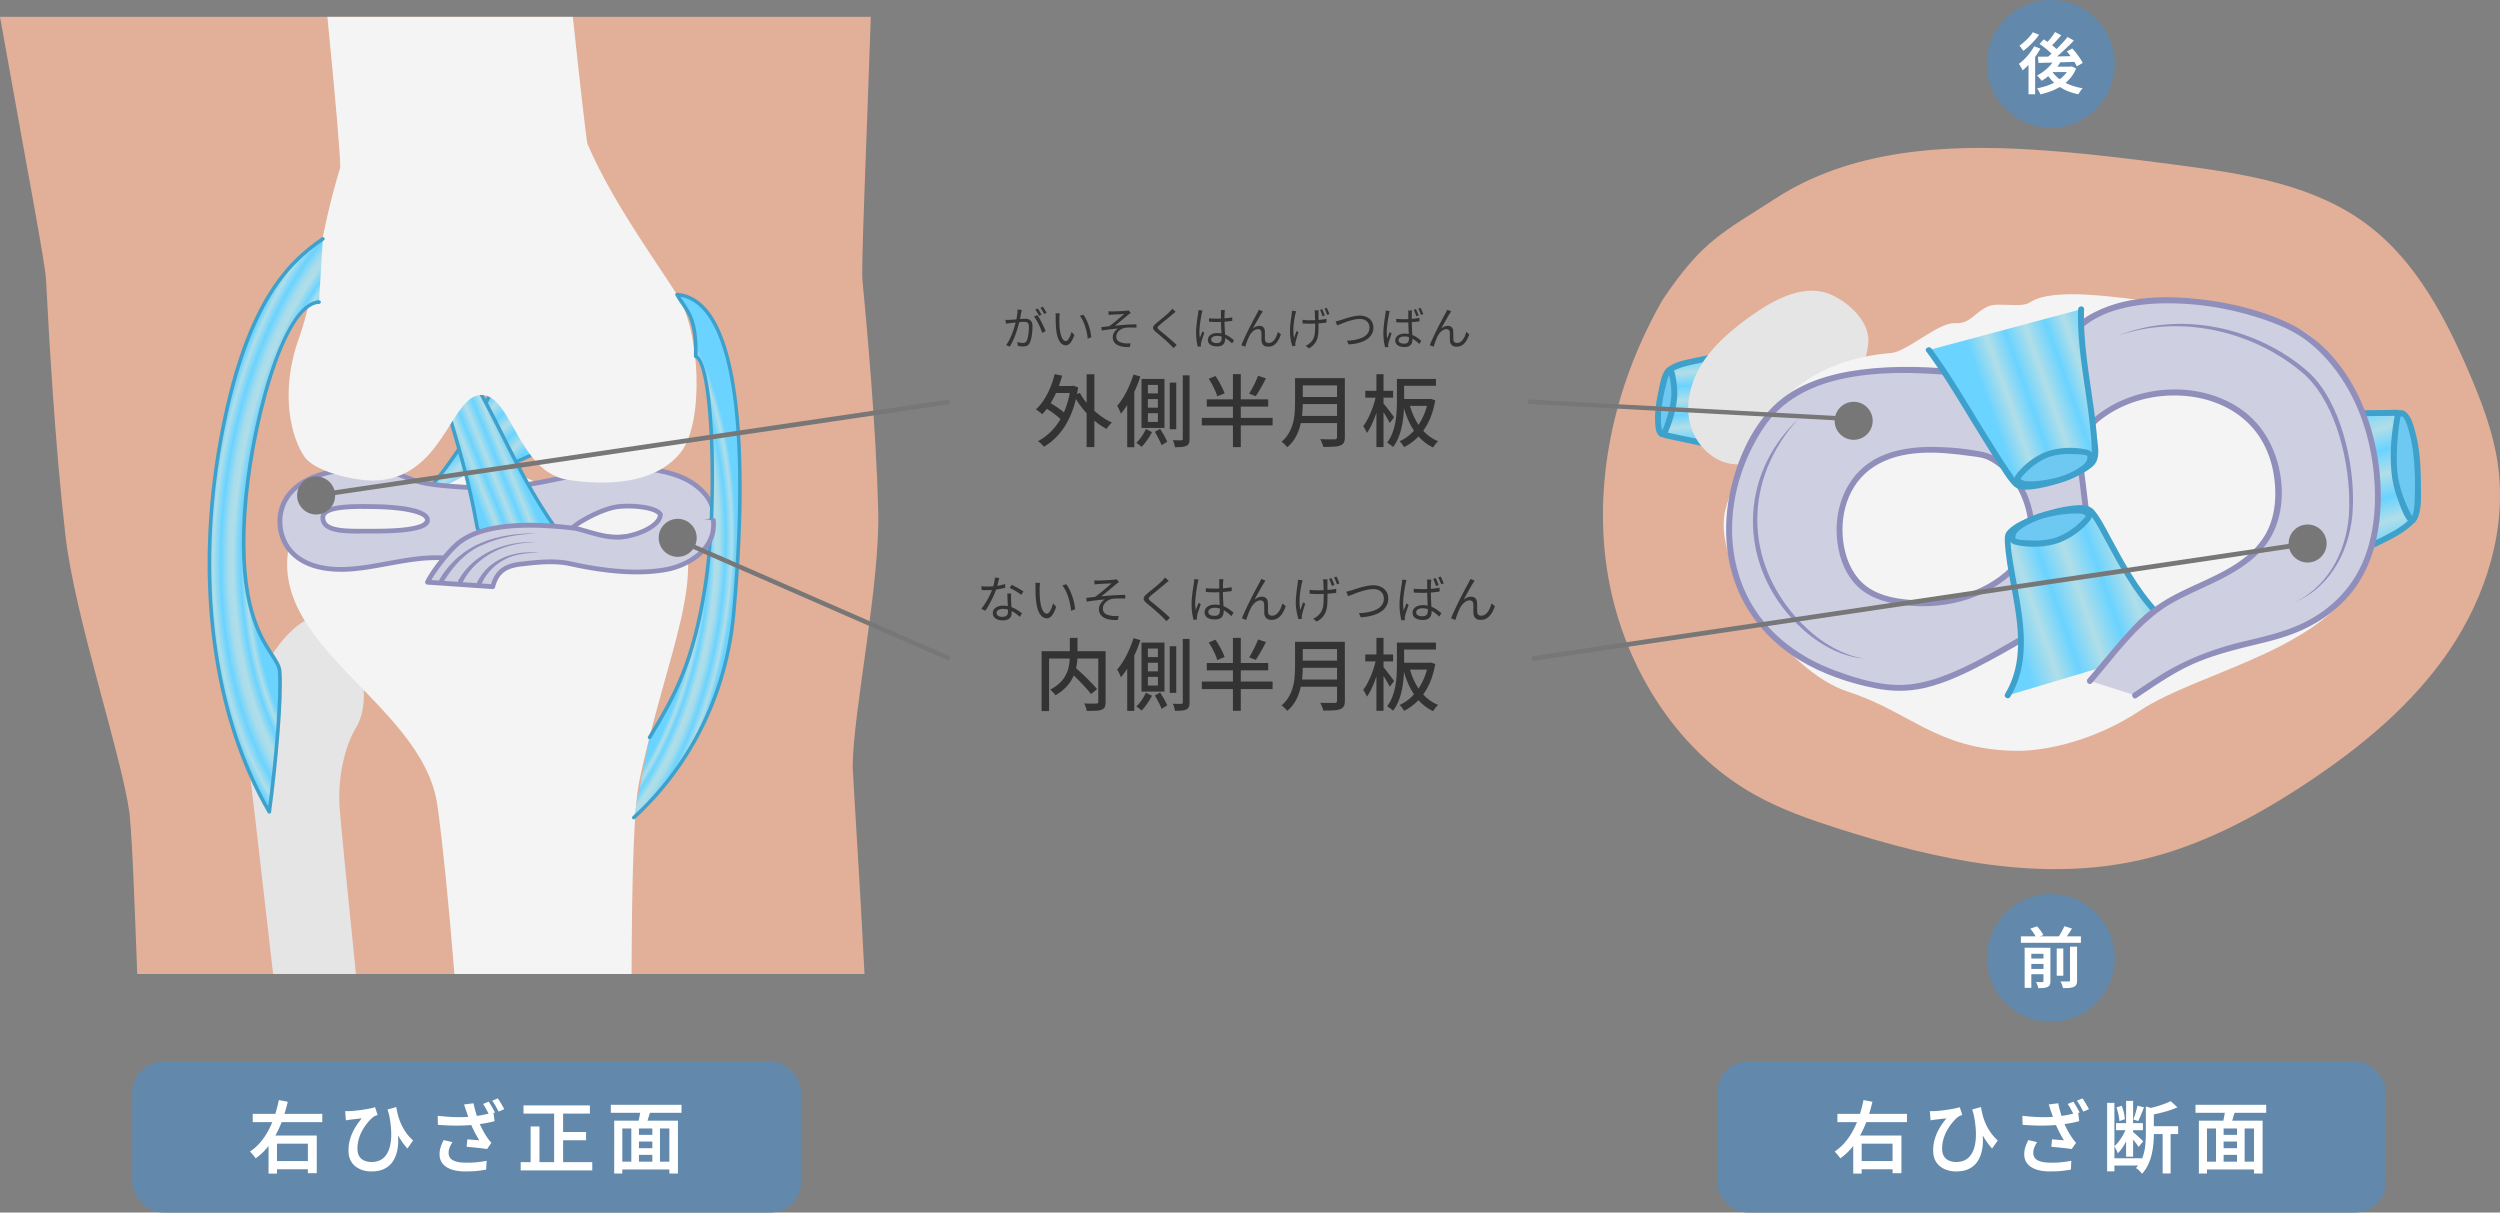 <svg xmlns="http://www.w3.org/2000/svg" xmlns:xlink="http://www.w3.org/1999/xlink" id="_レイヤー_2" data-name="レイヤー 2" viewBox="0 0 524.46 254.37"><rect x="0" y="0" width="524.46" height="254.37" fill="#808080" stroke="none"/><defs><linearGradient id="_名称未設定グラデーション_57" x1="90.54" x2="99.57" y1="94.27" y2="104.31" data-name="名称未設定グラデーション 57" gradientUnits="userSpaceOnUse"><stop offset="0" stop-color="#6ad3ff"/><stop offset=".15" stop-color="#b1dee8"/><stop offset=".33" stop-color="#6ad3ff"/><stop offset=".5" stop-color="#b1dee8"/><stop offset=".67" stop-color="#6ad3ff"/><stop offset=".84" stop-color="#b1dee8"/><stop offset="1" stop-color="#6ad3ff"/></linearGradient><linearGradient id="_名称未設定グラデーション_53" x1="102.74" x2="93.05" y1="95.79" y2="99.67" data-name="名称未設定グラデーション 53" gradientTransform="rotate(-.17 170.857 -1577.068)" gradientUnits="userSpaceOnUse"><stop offset="0" stop-color="#6ad3ff"/><stop offset=".17" stop-color="#b1dee8"/><stop offset=".33" stop-color="#6ad3ff"/><stop offset=".5" stop-color="#b1dee8"/><stop offset=".67" stop-color="#6ad3ff"/><stop offset=".82" stop-color="#b1dee8"/><stop offset="1" stop-color="#6ad3ff"/></linearGradient><linearGradient xlink:href="#_名称未設定グラデーション_53" id="_名称未設定グラデーション_53-2" x1="-1060.36" x2="-1032.93" y1="914.85" y2="905.29" data-name="名称未設定グラデーション 53" gradientTransform="rotate(-88.02 -695.81 -289.902)"/><linearGradient xlink:href="#_名称未設定グラデーション_53" id="_名称未設定グラデーション_53-3" x1="-475.96" x2="-459.45" y1="-1689.85" y2="-1695.61" data-name="名称未設定グラデーション 53" gradientTransform="rotate(104.82 -738.606 -486.753)"/><linearGradient xlink:href="#_名称未設定グラデーション_53" id="_名称未設定グラデーション_53-4" x1="-1831.67" x2="-1801.81" y1="-824.86" y2="-835.27" data-name="名称未設定グラデーション 53" gradientTransform="rotate(-180 -690.28 -352.99)"/><linearGradient xlink:href="#_名称未設定グラデーション_53" id="_名称未設定グラデーション_53-5" x1="413.36" x2="437.32" y1="88.78" y2="80.43" data-name="名称未設定グラデーション 53"/><radialGradient id="_名称未設定グラデーション_2" cx="89.53" cy="108.18" r="45.25" data-name="名称未設定グラデーション 2" fx="82.92" fy="108.18" gradientTransform="rotate(-173.32 87.256 147.17) scale(1 1.72)" gradientUnits="userSpaceOnUse"><stop offset=".83" stop-color="#6ad3ff"/><stop offset=".85" stop-color="#b1dee8"/><stop offset=".87" stop-color="#6ad3ff"/><stop offset=".9" stop-color="#b1dee8"/><stop offset=".92" stop-color="#a7dceb"/><stop offset=".95" stop-color="#6ad3ff"/><stop offset=".98" stop-color="#b1dee8"/><stop offset="1" stop-color="#6ad3ff"/></radialGradient><radialGradient xlink:href="#_名称未設定グラデーション_2" id="_名称未設定グラデーション_2-2" cx="147.95" cy="-3283.33" r="41.42" data-name="名称未設定グラデーション 2" fx="147.95" fy="-3283.33" gradientTransform="rotate(6.68 -49295.173 -3067.47) scale(1 1.72)"/><style>.cls-1{fill:#3ea1cc}.cls-2{fill:#6dc9f1}.cls-3{fill:#f4f4f4}.cls-4{fill:#fff}.cls-6{fill:#cfcfe2}.cls-8{fill:#e2af98}.cls-9{fill:#777}.cls-10{fill:#6288ab}.cls-11{fill:#333}.cls-15{fill:#e5e5e5}.cls-19{fill:#908fbc}</style></defs><g id="_レイヤー_1-2" data-name="レイヤー 1"><path d="M28.79 204.33h152.57c-1.04-20.54-2.01-34.4-2.48-43.34.01-11.44 5.74-38.08 5.36-53.68-.44-17.65-2.36-38.48-3.31-48.53-.27-2.83.65-23.62 1.75-55.25H0c5.59 31.33 9.48 51.78 9.65 55 .58 11.18 1.84 34.35 4.08 53.82 1.98 17.21 11.7 45.73 13.45 58.3.69 7.62 1.02 18.58 1.61 33.66Z" class="cls-8"/><path d="M80.02 112.65c9.91-8.49 18.1-19.54 23.78-32.06.34-.76.88-1.64 1.62-1.5.33.07.6.33.84.59l11.4 11.97c.22.23.45.51.42.84-.04.51-.65.54-1.08.7-4.33 1.62-8.01 3.46-11.92 5.11-3.21 1.36-5.01 3.07-7.83 5.28-5.4 4.22-10.84 8.49-15.3 13.94" style="fill:url(#_名称未設定グラデーション_57)"/><path d="M81.97 117.89c-.08 0-.17-.03-.24-.08a.379.379 0 0 1-.05-.53c4.5-5.51 10.02-9.83 15.35-14 .51-.4 1-.79 1.46-1.16 2.11-1.7 3.78-3.04 6.46-4.17 1.41-.59 2.79-1.22 4.18-1.84 2.44-1.1 4.97-2.24 7.75-3.27.11-.04.22-.07.34-.1.39-.11.49-.16.5-.27.01-.17-.15-.36-.32-.55L106 79.95c-.19-.2-.42-.44-.64-.48-.5-.1-.92.65-1.21 1.29-5.69 12.55-13.95 23.69-23.88 32.19-.16.13-.39.12-.53-.04a.378.378 0 0 1 .04-.53c9.85-8.44 18.04-19.48 23.68-31.93.58-1.29 1.28-1.86 2.03-1.71.46.09.8.45 1.04.7l11.4 11.97c.19.19.57.6.53 1.13-.05.66-.65.82-1.04.93-.09.03-.19.05-.28.08-2.75 1.03-5.27 2.16-7.71 3.25-1.4.63-2.78 1.25-4.2 1.85-2.58 1.09-4.21 2.4-6.28 4.06-.46.37-.95.76-1.46 1.16-5.3 4.15-10.78 8.43-15.24 13.88a.37.37 0 0 1-.29.14Z" class="cls-1"/><path d="M57.3 204.33h17.37c-1.92-18.81-3.18-31.58-3.43-34.99-.42-5.77.99-12.61 3.35-16.51 5.03-8.14-1.97-23.08-6.14-23.71-7.77-1.16-18.89 16.45-16.59 28.86.26 1.41 2.34 19.2 5.44 46.36Z" class="cls-15"/><path d="M91.77 169.04c1.16 8.34 2.35 20.47 3.56 35.29h37.17c.04-20.63.52-35.25 1.6-40.4 5.83-27.78 15.2-44.12 7.11-57.07-2.5-3.99-11.25-1.6-17.46-1.41-4.95.16-15.57-7.53-19.92-7.41-6.26.18-11.84 5.75-17.88 7.41-7.57 2.07-20.85-2.65-23.89 4.53-10.34 24.37 26.56 36.33 29.71 59.06Z" class="cls-3"/><path d="M142.83 100.05c-5.63-2.29-11.98-2.09-17.98-1.13-6.01.96-11.9 2.64-17.96 3.19-4.46.41-8.96.19-13.43-.21-2.04-.18-4.09-.41-6.06-.99-1.99-.59-3.85-1.54-5.86-2.06-2.47-.64-5.07-.6-7.62-.43-5.35.37-11.34 1.78-14.02 6.42-1.95 3.38-1.45 8.01 1.19 10.89 2.99 3.26 7.88 3.96 12.29 3.65 4.66-.33 9.21-1.55 13.85-2.12 4.64-.56 9.56-.41 13.67 1.82 0 0 37.53-7.18 30.6-6.51-6.93.68-11.1-1.79-11.31-1.79-.09-.55 5.91-4.18 9.66-4.53s8.13.37 8.66 1.69-2.71 3.66-2.71 3.66l13.82-2.43c.71-4.04-2.99-7.57-6.79-9.11ZM78.7 111.42c-5.39 0-10.97.4-10.97-2.86 0-2.29 5.59-2.38 10.96-2.28 5.47.11 10.98.93 10.98 2.82s-5.81 2.32-10.97 2.32Z" class="cls-6"/><path d="M71.51 119.95c-3.65 0-7.95-.79-10.79-3.88-2.8-3.06-3.33-7.88-1.25-11.48 2.27-3.92 7.12-6.17 14.42-6.66 2.37-.16 5.15-.24 7.78.44 1.12.29 2.21.71 3.25 1.12.86.33 1.74.68 2.62.94 1.95.58 4.02.8 5.96.98 3.66.33 8.48.65 13.34.21 3.67-.33 7.36-1.1 10.93-1.84 2.29-.48 4.65-.97 7-1.34 7.55-1.21 13.34-.84 18.25 1.16 3.95 1.61 7.85 5.32 7.09 9.66-.04.21-.2.37-.41.41l-13.82 2.43a.498.498 0 0 1-.55-.3.503.503 0 0 1 .17-.6c1.41-1.02 2.77-2.5 2.54-3.06-.37-.92-4.28-1.75-8.15-1.38-3.05.29-7.53 2.81-8.87 3.84 3.17 1.35 6.68 1.86 10.43 1.49.8-.08 1.32-.13 1.4.41.09.64.11.77-16.1 4-7.87 1.57-15.76 3.08-15.76 3.08-.12.02-.23 0-.33-.05-3.43-1.86-7.8-2.44-13.37-1.76-1.95.24-3.93.6-5.84.95-2.62.48-5.32.98-8.03 1.17-.6.04-1.24.07-1.9.07Zm5.22-21.13c-.96 0-1.89.05-2.77.11-6.95.47-11.53 2.55-13.62 6.17-1.83 3.17-1.35 7.6 1.13 10.3 3.08 3.36 8.16 3.75 11.88 3.49 2.66-.19 5.33-.68 7.92-1.15 1.93-.35 3.92-.72 5.9-.96 5.69-.7 10.22-.11 13.81 1.79 8.76-1.68 20.75-4.04 26.99-5.39-2.72-.13-5.29-.73-7.67-1.8-.1-.04-.17-.08-.21-.09a.514.514 0 0 1-.39-.41c-.04-.27.12-.48.17-.55.83-1.06 6.39-4.22 9.93-4.56 3.38-.32 8.45.19 9.18 2 .39.96-.51 2.14-1.42 3.03l11.63-2.05c.4-3.66-3.05-6.8-6.53-8.22-4.73-1.92-10.36-2.27-17.72-1.09-2.32.37-4.68.86-6.95 1.33-3.59.75-7.31 1.52-11.04 1.86-4.94.45-9.82.12-13.52-.21-2-.18-4.12-.41-6.16-1.01-.92-.27-1.83-.63-2.7-.97-1.02-.4-2.08-.81-3.14-1.08-1.54-.4-3.15-.52-4.69-.52Zm-1.2 13.12c-3.28 0-6.21-.16-7.54-1.48-.5-.5-.76-1.14-.76-1.9 0-.5.19-.94.57-1.31 1.4-1.38 5.21-1.59 10.9-1.47 4.29.08 11.47.62 11.47 3.32 0 1.21-1.19 2.82-11.47 2.82h-3.17Zm.64-5.19c-3.01 0-6.62.18-7.68 1.22-.18.18-.27.37-.27.59 0 .49.15.88.46 1.19 1.25 1.24 4.87 1.21 8.39 1.18h1.62c10.18 0 10.47-1.63 10.47-1.82 0-1.05-3.6-2.19-10.49-2.32-.72-.01-1.58-.03-2.5-.03Z" class="cls-19"/><path d="M100.21 81.39c5.67 10.12 9.25 19.5 16.67 29.91.2.28.41.59.39.93-.04.63-.82.99-1.5 1.18-4.01 1.16-8.44 1.15-12.45-.01-.62-.18-1.24-.39-1.74-.76-.74-.55-1.35-1.3-1.5-2.16-2.02-11.35-4.48-18.45-7.49-29.09" style="fill:url(#_名称未設定グラデーション_53)"/><path d="M109.57 114.65c-2.15 0-4.3-.3-6.35-.89-.64-.19-1.31-.42-1.86-.82-.91-.67-1.5-1.52-1.65-2.4-1.57-8.81-3.42-15.12-5.56-22.42-.61-2.09-1.25-4.28-1.92-6.63-.06-.2.06-.41.26-.46.21-.06.41.06.46.26.67 2.35 1.31 4.53 1.92 6.62 2.15 7.32 4 13.64 5.58 22.5.12.69.6 1.37 1.36 1.92.46.33 1.05.54 1.63.7 3.94 1.15 8.29 1.15 12.24.01.76-.22 1.21-.53 1.23-.85.01-.2-.15-.44-.32-.69-4.91-6.89-8.21-13.45-11.4-19.8-1.65-3.29-3.37-6.7-5.29-10.14a.375.375 0 0 1 .65-.37c1.94 3.46 3.65 6.87 5.31 10.17 3.18 6.32 6.46 12.86 11.34 19.7.2.27.49.69.46 1.17-.04.68-.64 1.19-1.77 1.52-2.03.59-4.17.88-6.3.88Z" class="cls-1"/><path d="M123.24 30.14c-.25-.98-1.37-10.78-3.07-26.6H68.68c1.74 17.64 2.74 29.19 2.69 31.63-4.35 14.11-5.29 26.4-8.71 35.95-4.1 11.46-1.46 20.95 1.27 24.78 2.21 3.11 10.54 4.95 14.35 4.91 14.71-.14 16.24-17.96 22.68-17.96s7.69 16.2 18.19 17.82c7.62 1.17 18.21 1.1 23.66-5.77 4.89-6.16 4.19-25.35-.79-33.12-5.01-7.83-13.74-19.83-18.8-31.65Z" class="cls-3"/><path d="M66.92 63.38c-7.78.27-14.6 27.51-15.64 44.62-1.55 25.56 7.1 28.77 7.38 32.87.41 5.89-.87 19.66-2.18 29.45-13.1-22.55-14.94-51.78-10.2-77.96 4.71-26.03 12.44-36.15 21.45-42.24" style="fill:url(#_名称未設定グラデーション_2)"/><path d="M56.48 170.69c-.13 0-.26-.07-.32-.19-11.82-20.34-15.56-48.85-10.24-78.21 5.06-28 13.77-37.19 21.61-42.49.17-.12.4-.07.52.1s.07.4-.1.52c-7.72 5.21-16.28 14.28-21.29 42-5.2 28.73-1.7 56.61 9.6 76.74 1.32-10.15 2.41-22.81 2.04-28.27-.07-.99-.71-1.98-1.59-3.34-2.59-4-6.94-10.69-5.79-29.58 1.08-17.72 8-44.69 16-44.97.22 0 .38.16.39.36s-.16.38-.36.39c-7.32.25-14.2 26.62-15.27 44.26-1.13 18.64 3.13 25.2 5.67 29.12.95 1.46 1.63 2.51 1.71 3.7.39 5.71-.8 19.17-2.19 29.53-.02.16-.14.29-.3.32h-.07Z" class="cls-1"/><path d="M136.27 154.73c5.03-8.39 9.23-15.36 11.77-32.31 2.44-16.24 1.72-46.06-2.07-47.68.19-8.66-2.1-9.68-3.92-12.95 15.83 1.31 13.86 45.86 11.84 67.27-1.6 17-9.47 31.98-20.91 42.45" style="fill:url(#_名称未設定グラデーション_2-2)"/><path d="M132.97 171.89c-.1 0-.2-.04-.28-.12a.378.378 0 0 1 .02-.53c11.86-10.87 19.25-25.86 20.79-42.21 1.45-15.35 3.79-52.28-5.7-63.63-1.46-1.74-3.15-2.79-5.05-3.14.25.4.51.78.76 1.15 1.51 2.21 2.95 4.31 2.83 11.12 3.98 2.82 4.33 32.85 2.06 47.95-2.55 16.97-6.82 24.11-11.77 32.37-.11.18-.36.27-.54.17s-.26-.3-.15-.48l.04-.08c4.91-8.19 9.15-15.27 11.67-32.09 2.57-17.15 1.45-45.87-1.85-47.28a.383.383 0 0 1-.23-.35c.15-6.75-1.23-8.77-2.69-10.9-.39-.57-.8-1.17-1.18-1.86a.389.389 0 0 1 .01-.39c.08-.12.2-.17.35-.17 2.41.2 4.53 1.38 6.31 3.5 9.68 11.56 7.33 48.73 5.87 64.18-1.56 16.54-9.03 31.7-21.03 42.7-.07.07-.16.1-.25.1Z" class="cls-1"/><path d="M138.51 107.94c0 2.59-5.52 4.66-8.62 4.77-3.7.13-7.63-1.72-9.7-1.92-3.06-.3-17.84-2.34-24.36 3.43-1.87 1.65-5.08 5.68-6.15 7.93l13.67.94c.87-3.23 2.69-4.36 6.01-4.74 3.32-.38 6.93-.79 10.19-.07 6.4 1.42 13.99 2.43 20.43 1.17 3.58-.7 10.34-3.68 9.65-10.29" class="cls-6"/><path d="M103.35 123.58h-.03l-13.67-.94a.49.49 0 0 1-.4-.25.519.519 0 0 1-.02-.47c1.13-2.37 4.39-6.43 6.27-8.09 6.29-5.55 19.66-4.1 24.05-3.62l.69.07c.8.08 1.82.38 3 .72 1.95.57 4.39 1.28 6.64 1.2 3.07-.11 8.14-2.14 8.14-4.27 0-.28.22-.5.5-.5s.5.22.5.5c0 3.03-5.98 5.16-9.1 5.27-2.44.08-4.94-.65-6.95-1.24-1.13-.33-2.11-.62-2.81-.69l-.7-.08c-11.49-1.25-19.33-.11-23.28 3.38-1.61 1.42-4.39 4.83-5.68 7.11l12.51.86c1.06-3.42 3.3-4.37 6.32-4.71 3.28-.38 7-.8 10.36-.06 8.15 1.8 14.96 2.2 20.22 1.17 3.48-.68 9.89-3.59 9.24-9.74-.03-.28.17-.52.44-.55.28-.03.52.17.55.44.72 6.88-6.25 10.09-10.05 10.83-5.4 1.05-12.34.66-20.63-1.18-3.19-.7-6.82-.29-10.03.08-3.35.38-4.81 1.53-5.58 4.38-.06.22-.26.37-.48.37Z" class="cls-19"/><path d="M92.24 121.47c4.56-7.51 12.1-9.63 20.43-9.59-1.95.12-3.9.3-5.81.67-1.91.36-3.77.94-5.54 1.73-3.57 1.43-6.28 4.49-8.23 7.71-.33.58-1.22.06-.86-.51Z" class="cls-19"/><path d="M96.15 121.74c3.2-5.68 9.92-8.32 16.2-7.99-1.56.07-3.12.16-4.62.54-4.45.97-8.64 3.79-10.69 7.9-.29.61-1.22.14-.89-.46Z" class="cls-19"/><path d="M100.14 122.05c2.44-4.85 7.9-6.69 13.03-6.08-1.25 0-2.51.04-3.73.26-3.68.51-6.92 2.87-8.41 6.27-.28.63-1.23.15-.89-.45Z" class="cls-19"/><path d="M348.91 62.71c8.34-12.36 12.41-13.85 23.64-21.12 15.63-10.11 35.18-11.35 53.69-10.21 10.43.64 20.82 1.94 31.2 3.32 13.84 1.84 28.34 4.09 39.57 12.72 9.83 7.55 15.96 19.1 20.92 30.63 2.64 6.14 5.06 12.45 6.04 19.08 2.05 13.83-2.46 28.04-10.21 39.42-7.75 11.38-18.52 20.21-29.86 27.73-10.75 7.12-22.3 13.26-34.8 16.11-20.92 4.78-42.86.02-63.42-6.55-6.05-1.93-12.09-4.04-17.65-7.16-16.83-9.44-28.07-27.98-30.95-47.48-2.87-19.49 2.1-39.65 11.82-56.5" class="cls-8"/><path d="M481.06 124.33c6.31-7.12 21.39-10.57 25.25-15.42 2.16-2.72-.97-22.3-3.29-22.3-7.86 0-19.64.43-27.47-.08" style="fill:url(#_名称未設定グラデーション_53-2)"/><path d="M481.5 124.77c4.21-4.66 10.51-7.09 16.07-9.7 2.47-1.16 5.02-2.32 7.24-3.94 1.34-.99 2.38-1.97 2.66-3.65.75-4.43-.15-9.39-1.01-13.74-.4-2.01-.84-4.08-1.68-5.95-.23-.51-.49-1.07-.92-1.44-.68-.58-1.72-.35-2.55-.35-8.58.05-17.18.45-25.75-.09-.8-.05-.8 1.2 0 1.25 7.2.45 14.44.23 21.65.13 1.72-.02 3.43-.04 5.15-.05.7 0 .69-.08 1.07.61.86 1.54 1.23 3.42 1.6 5.12.95 4.33 1.72 9.05 1.33 13.5-.16 1.75-.83 2.61-2.26 3.65-2.06 1.5-4.42 2.59-6.71 3.67-5.8 2.74-12.36 5.23-16.75 10.1-.54.6.34 1.48.88.88Z" class="cls-1"/><path d="M502.44 100.13c-.71-4.77.26-12.78.75-13.18.78-.64 1.63.14 2.08 1.29 1.8 4.6 2.26 11.6 1.8 18.25-.07 1.03-.43 2.07-.9 2.68-.54.72-3.15-5.05-3.74-9.05Z" class="cls-2"/><path d="M503.05 99.96c-.39-2.75-.27-5.59-.03-8.35.1-1.12.21-2.24.43-3.35.04-.19.06-.73.21-.86.49-.42 1.17 1.39 1.29 1.73 1.11 3.21 1.49 6.65 1.63 10.03.08 1.9.07 3.8-.02 5.7-.04.93-.04 1.9-.32 2.79-.07.22-.22.46-.26.68-.06.37-.31.11.08.32.46.24.02-.19-.04-.3-1.4-2.64-2.5-5.41-2.97-8.38-.13-.79-1.33-.46-1.21.33.3 1.88.86 3.72 1.56 5.49.47 1.2.97 2.65 1.85 3.62s1.58.12 1.97-.83c.87-2.09.65-4.76.65-6.99-.01-4.36-.33-8.95-1.83-13.08-.41-1.13-1.67-3.32-3.16-2.1-.59.48-.64 1.48-.75 2.18-.61 3.82-.83 7.86-.29 11.7.11.79 1.32.46 1.21-.33Z" class="cls-1"/><path d="M367.01 72.01c-4.66 3.33-13.97 3.34-16.88 5.67-1.63 1.3-2.42 13.22-1.05 13.54 4.61 1.06 11.58 2.38 16.11 3.73" style="fill:url(#_名称未設定グラデーション_53-3)"/><path d="M366.69 71.47c-3.23 2.24-7.4 2.79-11.16 3.63-2.24.5-5.65.93-6.59 3.38-.98 2.57-1.14 5.63-1.19 8.35-.02 1.19-.04 2.45.22 3.62.25 1.13.75 1.33 1.84 1.57 5.07 1.13 10.21 2.05 15.2 3.52.77.23 1.1-.98.33-1.21-4.06-1.2-8.23-2.02-12.37-2.91-.94-.2-1.89-.4-2.83-.61-.19-.04-.41-.11-.61-.14-.53-.06-.29-.13-.16.02a.72.72 0 0 1-.12-.28c-.13-1.06-.27-2.06-.26-3.14.01-2.62.19-5.42.97-7.94.3-.98.67-1.37 1.62-1.79 1.43-.65 3.03-.96 4.56-1.3 3.77-.83 7.93-1.44 11.17-3.69.66-.46.03-1.54-.63-1.08Z" class="cls-1"/><path d="M351.22 83.36c-.22 2.9-1.86 7.47-2.2 7.64-.54.27-.94-.3-1.05-1.04-.44-2.94.22-7.11 1.38-10.96.18-.59.53-1.16.88-1.45.41-.35 1.17 3.38.99 5.82Z" class="cls-2"/><path d="M350.59 83.36c-.14 1.67-.6 3.33-1.11 4.92-.2.61-.4 1.23-.67 1.82-.03.06-.25.41-.23.45.02.06-.03-.03.03-.03.22-.02.12-.06.12-.17 0-.19-.15-.45-.18-.66-.29-2.01-.03-4.13.33-6.12.2-1.13.46-2.24.76-3.34.14-.52.26-1.08.51-1.56.07-.13.18-.25.23-.38.1-.23.38-.15-.14-.23s-.27-.14-.25.08c.03.29.18.6.25.88.1.45.18.9.24 1.36.13.99.18 1.99.12 2.98-.05.8 1.2.8 1.25 0 .08-1.17-.02-2.35-.19-3.51-.12-.79-.23-1.72-.62-2.43-.5-.89-1.26-.43-1.73.24-.78 1.13-1.02 2.72-1.31 4.03-.59 2.62-1.02 5.4-.68 8.08.11.9.62 2.23 1.79 1.85.57-.19.77-.84.98-1.35.89-2.18 1.56-4.57 1.76-6.92.07-.8-1.18-.8-1.25 0Z" class="cls-1"/><path d="M391.92 72.22c.56-4.4-3.69-8.56-7.74-10.38-5.43-2.44-11.65.75-16.51 4.19-3.78 2.68-7.46 5.64-10.09 9.45-2.63 3.81-4.11 8.62-3.1 13.14s4.88 8.51 9.51 8.79c1.69.1 3.36-.27 4.99-.74 11.12-3.24 21.61-13.95 22.95-24.45Z" class="cls-15"/><path d="M396.62 74.08c3.46-.29 9.96-6.44 13.43-6.28s3.93-2.17 7.12-3.56c2-.87 6.81.42 8.63-.79 5.18-3.42 19.24-.79 25.43-.31 6.19.48 8.38.82 14.58.88 4.92.05 12.55 3.17 17.01 5.25 5.45 2.54 22.36 22.62 13.8 48.3-6.17 18.52-34.74 22.9-47.82 31.59-8.86 5.89-19.13 8.46-25.98 8.35-16.53-.26-22.2-8.25-35.01-12.35-13.61-4.36-29.13-27.25-25.74-38.64 3.1-10.39 9.27-30.36 34.55-32.46Z" class="cls-3"/><path d="M424.23 117.06c-6.71 9.22-20.06 11.09-29.22 8.33-10.11-3.05-10.08-15.77-7.94-20.96 5.05-12.21 19.35-10.53 28.74-9.03 2.55.41 9.77 4.96 10.43 15.16l12.08 2.21-3.8-31.14c-17.41-2.65-52.26-10.23-64.32 6.68-12.48 17.52-10.81 44.93 16.63 53.64 15.94 5.06 19.16 3.7 59.23-21.33" class="cls-6"/><path d="M423.69 116.75c-4.96 6.7-13.59 9.5-21.68 9.17-3.53-.15-7.53-.74-10.43-2.91-2.64-1.98-4.1-5.06-4.71-8.23-1.19-6.27.65-13.23 6.22-16.85 5.83-3.79 13.52-3.21 20.08-2.29 1.24.17 2.55.26 3.7.76 1.27.56 2.42 1.41 3.43 2.35 3.28 3.08 4.97 7.37 5.3 11.81.02.26.18.55.46.6 4.03.74 8.05 1.48 12.08 2.21.35.06.84-.16.79-.6-1.11-9.07-2.21-18.14-3.32-27.21l-.48-3.93c-.03-.25-.17-.56-.46-.6-14.58-2.23-29.49-5.39-44.29-3.48-6.64.86-13.52 2.9-18.41 7.72-4.7 4.63-7.65 11.53-9.01 17.9-1.38 6.46-1.14 13.33 1.2 19.54 2.5 6.62 7.25 12.05 13.27 15.72 4.83 2.95 10.48 4.89 16.04 5.98 3.4.67 6.82.7 10.21-.07 4.73-1.08 9.19-3.31 13.44-5.59 7.47-4 14.68-8.52 21.88-12.98 2.46-1.53 4.92-3.06 7.37-4.59.68-.43.05-1.51-.63-1.08-8.01 5-15.99 10.05-24.18 14.75-4.73 2.72-9.58 5.46-14.75 7.28-3.29 1.15-6.69 1.79-10.18 1.49-3.97-.33-7.99-1.6-11.71-2.97-7.05-2.61-13.42-7.15-17.32-13.67-3.35-5.6-4.64-12.2-4.13-18.68.51-6.59 2.84-13.02 6.48-18.53 3.8-5.75 9.75-8.81 16.36-10.26 7.31-1.6 14.96-1.45 22.38-.84 7.16.59 14.25 1.73 21.33 2.88 1.44.23 2.88.47 4.33.69l-.46-.6c1.11 9.07 2.21 18.14 3.32 27.21l.48 3.93.79-.6c-4.03-.74-8.05-1.48-12.08-2.21l.46.6c-.31-4.26-1.75-8.36-4.6-11.59-1.59-1.81-3.81-3.66-6.24-4.16-3.51-.72-7.24-1.06-10.82-1.07s-7.5.48-10.89 2.07c-6.56 3.1-9.53 10.08-8.95 17.05.28 3.33 1.31 6.65 3.47 9.24 2.55 3.06 6.33 4.25 10.15 4.78 9.45 1.31 19.93-1.62 25.78-9.51.48-.65-.61-1.27-1.08-.63Z" class="cls-19"/><path d="M460.61 134.13c-12.03-4.29-18.12-22.56-21.93-26.88-2.14-2.42-17.5 2.6-17.49 5.4.01 9.43 6.27 23.09 0 33.23" style="fill:url(#_名称未設定グラデーション_53-4)"/><path d="M460.78 133.53c-6.16-2.26-10.42-7.88-13.76-13.27-1.55-2.5-2.94-5.1-4.34-7.69-1-1.85-1.96-3.81-3.3-5.45-1.1-1.36-3.03-1.22-4.61-1.04-2.62.3-5.21 1.03-7.68 1.95-1.97.74-4.3 1.6-5.8 3.15-.62.64-.75 1.22-.72 2.09.05 1.69.27 3.37.52 5.04 1.38 8.88 4.57 18.92-.45 27.25-.42.69.66 1.32 1.08.63 4.1-6.8 2.96-14.92 1.61-22.34-.34-1.9-.71-3.79-1.01-5.69-.26-1.68-.61-3.49-.51-5.2.09-1.6 2.88-2.58 4.11-3.12 2.43-1.06 5.02-1.85 7.63-2.33 1.49-.27 3.9-.84 4.98.54 1.27 1.63 2.2 3.55 3.18 5.36 1.38 2.56 2.77 5.12 4.3 7.59 3.51 5.65 7.97 11.35 14.42 13.72.76.28 1.08-.93.33-1.21Z" class="cls-1"/><path d="M431.75 113.29c-3.42 1.23-9.15.66-9.43.09-.45-.91.12-2.01.95-2.65 3.31-2.56 8.33-3.66 13.09-3.61.74 0 1.48.37 1.91.89.51.61-3.64 4.24-6.52 5.28Z" class="cls-2"/><path d="M431.58 112.68c-2.07.72-4.35.81-6.51.66-.68-.05-1.57-.05-2.2-.35-.04-.02-.1-.03-.15-.07.22.22.05-.13.06-.2.04-.18.03-.32.09-.5.24-.69.9-1.13 1.48-1.52 2.25-1.49 4.92-2.27 7.56-2.68 1.41-.21 2.87-.34 4.29-.29.35.01.68.06 1 .22.2.11.46.48.47.13 0 .17-.32.48-.44.62-1.48 1.67-3.57 3.19-5.66 3.97-.75.28-.42 1.49.33 1.21 2.33-.87 4.74-2.53 6.35-4.45.52-.63.98-1.36.29-2.04-1.22-1.2-3.08-.95-4.64-.83-3.38.25-6.85 1.03-9.78 2.81-1.22.74-2.62 1.76-2.6 3.35.01 1.02.58 1.4 1.47 1.6 2.81.62 6.19.5 8.91-.44.76-.26.43-1.47-.33-1.21Z" class="cls-1"/><path d="M438.43 142.84c10.02-11.54 10.91-13.78 18.53-17.74 10.68-5.56 21.99-8.28 20.91-23.52-1.55-21.68-28.1-24.02-39.57-12.18v2.05c.51-.57-2.3-22.83-1.72-23.32 11.63-9.74 38.72-3.73 47.05 2.37 14.02 10.28 16.53 29.42 14.66 40.48-3.47 20.53-21.44 22.61-28.26 24.38-10.53 2.74-13.09 4.47-22.14 10.51" class="cls-6"/><path d="M438.88 143.28c5.28-6.09 10.01-13.05 17.22-17.01 6.89-3.79 15.95-6.24 20.19-13.43 4.1-6.97 2.69-17.21-2.3-23.39-4.42-5.47-11.58-7.92-18.46-7.74-3.92.1-7.82 1.02-11.35 2.74a23.74 23.74 0 0 0-4.81 3.12c-.56.47-1.52 1.11-1.68 1.85-.13.61 0 1.4 0 2.03s.83.82 1.16.32c.54-.81.06-2.74 0-3.61-.2-2.5-.46-5.01-.71-7.51-.26-2.63-.53-5.26-.76-7.89-.11-1.28-.45-3.26-.23-4.33.01-.07.05-.12-.05.05-.2.31.23-.13.28-.18.3-.21.59-.45.9-.65.63-.43 1.3-.81 1.98-1.16 1.42-.72 2.93-1.26 4.46-1.67 3.32-.89 6.77-1.2 10.19-1.19 6.83.02 13.74 1.24 20.2 3.46 2.52.87 5.03 1.9 7.28 3.33 3.07 1.95 5.74 4.69 7.88 7.61 4.33 5.91 6.77 13.1 7.61 20.34.75 6.47.4 13.33-2.15 19.39-2.36 5.63-6.68 9.98-12.11 12.71-4.01 2.01-8.34 3.01-12.67 4.03-6.53 1.54-12.54 3.82-18.2 7.43-1.74 1.11-3.45 2.26-5.17 3.41-.67.44-.04 1.53.63 1.08 3.26-2.18 6.51-4.44 10.01-6.24 3.4-1.75 7.04-2.89 10.72-3.88 4.37-1.18 8.82-1.96 13.02-3.71 5.38-2.24 10.1-5.83 13.14-10.86 3.52-5.8 4.57-12.79 4.32-19.48-.52-13.56-6.7-28.73-19.72-34.67-6.05-2.76-12.74-4.28-19.33-4.92-6.73-.66-14.06-.43-20.27 2.51-1.29.61-2.73 1.36-3.77 2.36-.43.41-.46.74-.47 1.32-.02 1.99.25 4.02.43 6 .47 5.06 1.16 10.12 1.4 15.2.01.29.01.57.03.86s-.09.4.02.23l1.16.32c0-.58-.06-1.19 0-1.77 0-.03-.02-.19 0-.24-.21.55.25-.05.33-.1.32-.22.59-.55.89-.81 1.28-1.09 2.71-2.02 4.21-2.79 3.03-1.55 6.4-2.46 9.79-2.71 6.58-.5 13.56 1.41 18.14 6.37 2.47 2.67 3.98 6.06 4.64 9.62.78 4.28.59 9.09-1.58 12.95-3.9 6.93-12.71 9.39-19.3 12.91-2.96 1.58-5.63 3.48-7.97 5.89-3.56 3.68-6.73 7.76-10.09 11.63-.52.61.36 1.49.88.88Z" class="cls-19"/><path d="M404.66 73.43c5.33 7.18 14.54 23.65 18.17 28.01 2.03 2.44 16.66-2.63 16.65-5.45-.01-9.51-3.26-21.62-2.89-31.12" style="fill:url(#_名称未設定グラデーション_53-5)"/><path d="M404.12 73.75c3.55 4.8 6.6 9.98 9.72 15.06 1.62 2.63 3.23 5.26 4.9 7.86 1.1 1.72 2.18 3.66 3.59 5.15 1.07 1.13 2.93.95 4.33.77 2.37-.3 4.69-.98 6.91-1.84 1.89-.73 3.91-1.57 5.45-2.92 1.78-1.57 1.05-4.2.88-6.31-.73-8.88-2.98-17.69-2.69-26.64.03-.8-1.22-.8-1.25 0-.25 7.35 1.26 14.65 2.18 21.92.23 1.84.44 3.68.57 5.53.06.85.1 1.69.13 2.54.01.45.12.97-.07 1.39-.62 1.35-3.01 2.22-4.25 2.77-2.12.94-4.36 1.66-6.64 2.11-1.22.24-3.51.82-4.58-.1-.6-.51-1.06-1.38-1.51-2.03-.65-.94-1.28-1.89-1.9-2.85a441.06 441.06 0 0 1-4.44-7.1c-3.31-5.37-6.51-10.86-10.26-15.94-.47-.64-1.56-.02-1.08.63Z" class="cls-1"/><path d="M429.42 95.35c3.26-1.24 8.71-.66 8.98-.09.43.92-.11 2.03-.9 2.67-3.15 2.58-7.93 3.7-12.46 3.64-.7 0-1.41-.37-1.82-.9-.48-.61 3.47-4.28 6.2-5.32Z" class="cls-2"/><path d="M429.59 95.96c2.01-.74 4.25-.83 6.37-.65.49.04 1.56.04 1.94.35.09.07-.03-.15 0 .1.04.29 0 .56-.12.83-.28.63-.87 1.05-1.42 1.43-2.13 1.46-4.66 2.26-7.2 2.66-1.32.21-2.79.4-4.13.28-.41-.04-.64-.18-1-.35-.12-.06-.24-.37-.23-.05 0 .04-.03.11.01-.01.08-.21.29-.44.44-.62 1.38-1.63 3.34-3.17 5.34-3.96.74-.29.42-1.5-.33-1.21-2.23.88-4.45 2.53-5.98 4.39-.45.55-1.02 1.29-.5 1.98 1.02 1.35 2.93 1.12 4.41 1.02 3.27-.23 6.63-1.02 9.42-2.79 1.18-.75 2.5-1.74 2.56-3.26.04-1.03-.43-1.53-1.36-1.76-2.67-.65-5.98-.52-8.55.43-.75.28-.43 1.48.33 1.21Z" class="cls-1"/><path d="M377.3 87.84c-11.59 12.67-11.55 30.05.27 42.54 3.59 3.77 8.16 6.86 13.42 7.79-5.36-.51-10.19-3.52-13.97-7.25-12.35-12.34-12.49-30.99.28-43.08ZM444.3 70.44c13.23-5.38 29.38-1.72 39.97 7.6 6.83 6.22 9.74 19.43 9.32 28.39-.25 8.12-4.24 16.52-12 19.81 7.46-3.64 11.16-11.85 11.24-19.85.21-8.88-2.56-21.38-9.19-27.65-10.41-9.22-26.07-12.95-39.33-8.3Z" class="cls-19"/><rect width="140.35" height="31.66" x="27.75" y="222.71" class="cls-10" rx="6.48" ry="6.48"/><path d="m58.5 230.78 1.87.35a34.31 34.31 0 0 1-.97 3.39c-.38 1.12-.84 2.2-1.38 3.24s-1.17 2.01-1.89 2.9c-.72.89-1.55 1.67-2.5 2.34-.09-.13-.2-.29-.34-.46-.14-.18-.28-.35-.43-.52a6.13 6.13 0 0 0-.42-.44c.88-.59 1.65-1.3 2.32-2.11.67-.81 1.24-1.7 1.72-2.66s.89-1.95 1.22-2.97c.33-1.02.59-2.05.79-3.07Zm-5.48 2.89h14.59v1.73H53.02v-1.73Zm3.32 4.55h10.11v7.9h-1.86v-6.19h-6.48v6.27h-1.77v-7.99Zm1.06 5.35h7.84v1.72H57.4v-1.72ZM72.41 233.09c.29.02.59.02.92 0 .39-.01.83-.04 1.33-.1.5-.05 1.01-.12 1.53-.2.52-.08 1-.16 1.44-.25s.79-.18 1.05-.28l.54 1.65c-.11.03-.25.08-.4.14s-.3.13-.42.21c-.23.17-.49.4-.78.7-.29.3-.59.66-.9 1.08s-.59.89-.86 1.4c-.26.52-.48 1.07-.63 1.66-.16.59-.24 1.21-.24 1.86 0 .51.07.94.22 1.29s.36.65.64.87c.27.22.59.38.95.49s.73.16 1.13.16c1.28 0 2.25-.43 2.94-1.29.68-.86 1.08-2.08 1.18-3.66s-.08-3.42-.55-5.54l1.73 2.9c.18.9.28 1.81.31 2.72.03.91-.05 1.78-.23 2.59-.18.81-.49 1.54-.92 2.19s-1.02 1.15-1.76 1.52c-.74.37-1.65.55-2.72.55-.66 0-1.28-.09-1.86-.28a4.69 4.69 0 0 1-1.53-.82c-.45-.36-.79-.81-1.04-1.36s-.37-1.19-.37-1.91.07-1.36.22-1.98.35-1.2.6-1.76c.25-.55.55-1.08.88-1.58.33-.5.7-.98 1.08-1.44-.23.02-.5.05-.8.08-.3.03-.59.07-.87.1s-.5.06-.68.08c-.18.02-.34.04-.49.07s-.31.05-.49.08l-.15-1.93Zm10.73-.84c.08.52.19 1.06.34 1.64s.35 1.17.61 1.77c.26.61.59 1.21 1.01 1.82.41.61.93 1.2 1.56 1.77l-1.2 1.7c-.59-.67-1.14-1.41-1.64-2.23-.5-.81-.96-1.72-1.37-2.71-.41-.99-.8-2.07-1.16-3.25l1.87-.53ZM91.81 234.07c1 .12 1.95.2 2.84.25.89.04 1.73.05 2.51.03.78-.02 1.49-.07 2.13-.15.48-.06.97-.12 1.45-.21.48-.08.96-.18 1.44-.29.47-.11.92-.23 1.34-.36l.23 1.85c-.36.11-.76.21-1.2.3-.44.09-.89.17-1.34.24-.45.07-.89.14-1.32.19-1.09.12-2.29.19-3.61.21-1.32.02-2.79-.04-4.42-.16l-.03-1.9Zm3.1 5.53c-.25.4-.45.78-.59 1.15-.14.37-.21.73-.21 1.1 0 .72.31 1.24.94 1.57.63.33 1.52.49 2.67.49.88.01 1.68-.02 2.41-.1s1.38-.18 1.96-.3l-.1 1.86c-.48.09-1.09.17-1.82.26-.73.08-1.59.12-2.57.12-1.1 0-2.05-.14-2.86-.41-.81-.27-1.43-.68-1.87-1.22-.44-.54-.66-1.19-.66-1.96 0-.49.07-.98.22-1.46s.36-.99.64-1.53l1.85.43Zm2.92-6.44c-.07-.19-.14-.41-.22-.68-.08-.26-.17-.52-.27-.78l2-.25a21.088 21.088 0 0 0 .64 2.45c.13.4.26.78.38 1.15.25.69.56 1.37.92 2.04.36.67.69 1.2.98 1.61.13.19.27.37.4.54.14.18.28.34.42.5l-.91 1.32c-.22-.04-.5-.09-.85-.13s-.72-.09-1.12-.13l-1.2-.12c-.4-.04-.77-.07-1.11-.11l.15-1.55c.29.02.59.05.91.07.32.03.62.05.91.07.29.02.52.04.69.07-.21-.33-.43-.71-.66-1.13-.23-.42-.46-.87-.68-1.33-.22-.46-.42-.93-.59-1.4-.18-.46-.33-.88-.45-1.25-.13-.37-.23-.69-.32-.96Zm4.69-2.05c.14.2.29.43.45.71.16.27.32.55.47.82.15.28.29.52.4.73l-1.21.53c-.11-.23-.24-.48-.39-.76-.15-.27-.3-.55-.45-.83-.15-.27-.31-.51-.46-.71l1.19-.5Zm1.91-.69c.15.21.31.45.48.73.17.27.33.55.49.83.16.27.29.51.39.71l-1.19.51c-.18-.35-.39-.74-.63-1.17-.24-.43-.48-.8-.71-1.11l1.17-.5ZM109.23 243.8h15.02v1.73h-15.02v-1.73Zm.59-11.91h13.93v1.73h-13.93v-1.73Zm1.5 4.42h1.85v8.42h-1.85v-8.42Zm4.93-3.73h1.88v12.08h-1.88v-12.08Zm.87 4.9h5.83v1.73h-5.83v-1.73ZM128.14 231.77h14.83v1.68h-14.83v-1.68Zm.71 3.33h13.37v11.09h-1.8v-9.45h-9.87v9.45h-1.7V235.1Zm1.11 8.6h11.29v1.63h-11.29v-1.63Zm2.48-7.54h1.6v8.28h-1.6v-8.28Zm.78 1.91h4.32v1.4h-4.32v-1.4Zm0 2.8h4.36v1.4h-4.36v-1.4Zm1.17-8.33 2.1.45c-.19.58-.37 1.17-.55 1.77-.18.6-.35 1.11-.52 1.54l-1.62-.45c.08-.31.16-.65.24-1.04.08-.39.16-.78.22-1.18.07-.4.11-.77.13-1.1Zm2.46 3.61h1.6v8.27h-1.6v-8.27Z" class="cls-4"/><rect width="140.35" height="31.66" x="360.19" y="222.71" class="cls-10" rx="6.48" ry="6.48"/><path d="m390.94 230.78 1.87.35a34.31 34.31 0 0 1-.97 3.39c-.38 1.12-.84 2.2-1.38 3.24s-1.17 2.01-1.89 2.9c-.72.89-1.55 1.67-2.5 2.34-.09-.13-.2-.29-.34-.46-.14-.18-.28-.35-.43-.52a6.13 6.13 0 0 0-.42-.44c.88-.59 1.65-1.3 2.32-2.11.67-.81 1.24-1.7 1.72-2.66s.89-1.95 1.22-2.97c.33-1.02.59-2.05.79-3.07Zm-5.48 2.89h14.59v1.73h-14.59v-1.73Zm3.32 4.55h10.11v7.9h-1.86v-6.19h-6.48v6.27h-1.77v-7.99Zm1.06 5.35h7.84v1.72h-7.84v-1.72ZM404.85 233.09c.29.02.59.02.92 0 .39-.01.83-.04 1.33-.1.5-.05 1.01-.12 1.53-.2.52-.08 1-.16 1.44-.25s.79-.18 1.05-.28l.54 1.65c-.11.03-.25.08-.4.14s-.3.13-.42.21c-.23.17-.49.4-.78.7-.29.3-.59.66-.9 1.08s-.59.89-.86 1.4c-.26.52-.48 1.07-.63 1.66-.16.59-.24 1.21-.24 1.86 0 .51.07.94.22 1.29s.36.65.64.87c.27.22.59.38.95.49s.73.16 1.13.16c1.28 0 2.25-.43 2.94-1.29.68-.86 1.08-2.08 1.18-3.66s-.08-3.42-.55-5.54l1.73 2.9c.18.9.28 1.81.31 2.72.03.91-.05 1.78-.23 2.59-.18.81-.49 1.54-.92 2.19s-1.02 1.15-1.76 1.52c-.74.37-1.65.55-2.72.55-.66 0-1.28-.09-1.86-.28a4.69 4.69 0 0 1-1.53-.82c-.45-.36-.79-.81-1.04-1.36s-.37-1.19-.37-1.91.07-1.36.22-1.98.35-1.2.6-1.76c.25-.55.55-1.08.88-1.58.33-.5.7-.98 1.08-1.44-.23.02-.5.05-.8.08-.3.03-.59.07-.87.1s-.5.06-.68.08c-.18.02-.34.04-.49.07s-.31.05-.49.08l-.15-1.93Zm10.73-.84c.08.52.19 1.06.34 1.64s.35 1.17.61 1.77c.26.61.59 1.21 1.01 1.82.41.61.93 1.2 1.56 1.77l-1.2 1.7c-.59-.67-1.14-1.41-1.64-2.23-.5-.81-.96-1.72-1.37-2.71-.41-.99-.8-2.07-1.16-3.25l1.87-.53ZM424.25 234.07c1 .12 1.95.2 2.84.25.89.04 1.73.05 2.51.03.78-.02 1.49-.07 2.13-.15.48-.06.97-.12 1.45-.21.48-.08.96-.18 1.44-.29.47-.11.92-.23 1.34-.36l.23 1.85c-.36.11-.76.21-1.2.3-.44.09-.89.17-1.34.24-.45.07-.89.14-1.32.19-1.09.12-2.29.19-3.61.21-1.32.02-2.79-.04-4.42-.16l-.03-1.9Zm3.1 5.53c-.25.4-.45.78-.59 1.15-.14.37-.21.73-.21 1.1 0 .72.31 1.24.94 1.57.63.33 1.52.49 2.67.49.88.01 1.68-.02 2.41-.1s1.38-.18 1.96-.3l-.1 1.86c-.48.09-1.09.17-1.82.26-.73.08-1.59.12-2.57.12-1.1 0-2.05-.14-2.86-.41-.81-.27-1.43-.68-1.87-1.22-.44-.54-.66-1.19-.66-1.96 0-.49.07-.98.22-1.46s.36-.99.64-1.53l1.85.43Zm2.92-6.44c-.07-.19-.14-.41-.22-.68-.08-.26-.17-.52-.27-.78l2-.25a21.088 21.088 0 0 0 .64 2.45c.13.4.26.78.38 1.15.25.69.56 1.37.92 2.04.36.67.69 1.2.98 1.61.13.19.27.37.4.54.14.18.28.34.42.5l-.91 1.32c-.22-.04-.5-.09-.85-.13s-.72-.09-1.12-.13l-1.2-.12c-.4-.04-.77-.07-1.11-.11l.15-1.55c.29.02.59.05.91.07.32.03.62.05.91.07.29.02.52.04.69.07-.21-.33-.43-.71-.66-1.13-.23-.42-.46-.87-.68-1.33-.22-.46-.42-.93-.59-1.4-.18-.46-.33-.88-.45-1.25-.13-.37-.23-.69-.32-.96Zm4.69-2.05c.14.2.29.43.45.71.16.27.32.55.47.82.15.28.29.52.4.73l-1.21.53c-.11-.23-.24-.48-.39-.76-.15-.27-.3-.55-.45-.83-.15-.27-.31-.51-.46-.71l1.19-.5Zm1.91-.69c.15.21.31.45.48.73.17.27.33.55.49.83.16.27.29.51.39.71l-1.19.51c-.18-.35-.39-.74-.63-1.17-.24-.43-.48-.8-.71-1.11l1.17-.5ZM442.04 231.36h1.53v14.36h-1.53v-14.36Zm.97 11.63h6.32v1.52h-6.32v-1.52Zm3.13-6.55.96.41c-.2.6-.44 1.23-.73 1.87-.29.64-.62 1.25-.97 1.81s-.73 1.04-1.13 1.41c-.07-.22-.17-.47-.31-.75s-.27-.52-.39-.72a7.6 7.6 0 0 0 1.01-1.13c.33-.45.63-.92.91-1.43.28-.51.5-1 .66-1.49Zm-2.23-.82h5.64v1.48h-5.64v-1.48Zm.08-3.3 1.11-.35c.18.44.32.92.45 1.45.12.53.19.99.21 1.37l-1.15.4c-.02-.4-.09-.86-.2-1.39-.11-.53-.25-1.03-.41-1.48Zm2.03-1.37h1.47v11.7h-1.47v-11.7Zm1.4 6.48c.11.08.27.21.47.39.2.18.42.38.65.59.23.21.45.42.64.6.2.19.34.33.43.41l-.96 1.19c-.1-.17-.24-.36-.41-.59-.18-.23-.36-.47-.56-.72a24.066 24.066 0 0 0-1.06-1.24l.79-.63Zm.97-5.48 1.39.35c-.2.49-.4 1.01-.62 1.54-.21.53-.42.98-.6 1.34l-1.02-.33c.11-.26.22-.57.33-.92.11-.35.21-.69.31-1.04.09-.35.17-.66.22-.95Zm1.77.17 2.08.59c-.01.13-.14.23-.4.28v4.92c0 .62-.03 1.28-.09 2s-.18 1.46-.35 2.21c-.17.75-.42 1.49-.75 2.19-.33.71-.76 1.36-1.3 1.94-.08-.13-.19-.28-.34-.44-.15-.16-.3-.31-.47-.45s-.32-.25-.46-.31c.63-.69 1.09-1.45 1.39-2.27s.49-1.65.57-2.5c.08-.85.12-1.64.12-2.39v-5.77Zm5.21-1.12 1.42 1.29c-.53.24-1.12.47-1.77.68-.65.21-1.31.39-1.98.55-.67.16-1.33.3-1.96.42a5.2 5.2 0 0 0-.22-.68c-.1-.26-.21-.49-.32-.68.58-.12 1.17-.27 1.77-.44.6-.17 1.17-.35 1.7-.55.53-.2.99-.4 1.36-.59Zm-4.42 5.26h5.99v1.65h-5.99v-1.65Zm2.74.84h1.67v9.08h-1.67v-9.08ZM460.58 231.77h14.83v1.68h-14.83v-1.68Zm.71 3.33h13.37v11.09h-1.8v-9.45h-9.87v9.45h-1.7V235.1Zm1.11 8.6h11.29v1.63H462.4v-1.63Zm2.48-7.54h1.6v8.28h-1.6v-8.28Zm.78 1.91h4.32v1.4h-4.32v-1.4Zm0 2.8h4.36v1.4h-4.36v-1.4Zm1.17-8.33 2.1.45c-.19.58-.37 1.17-.55 1.77-.18.6-.35 1.11-.52 1.54l-1.62-.45c.08-.31.16-.65.24-1.04.08-.39.16-.78.22-1.18.07-.4.11-.77.13-1.1Zm2.46 3.61h1.6v8.27h-1.6v-8.27Z" class="cls-4"/><path d="m221.25 78.49 1.57.31c-.29 1.09-.64 2.13-1.06 3.13-.42 1-.9 1.92-1.42 2.76s-1.09 1.58-1.71 2.2c-.09-.09-.21-.2-.37-.32-.16-.13-.32-.25-.5-.38a5.35 5.35 0 0 0-.45-.31c.62-.56 1.18-1.23 1.68-2s.95-1.62 1.33-2.54c.38-.92.69-1.88.93-2.87Zm3.35 2.49h.28l.28-.07 1.02.35c-.32 2.14-.82 4.03-1.5 5.64-.68 1.62-1.51 2.99-2.47 4.11s-2.04 2.02-3.22 2.71c-.09-.12-.21-.26-.35-.41-.15-.15-.3-.3-.46-.44-.16-.14-.31-.25-.44-.32 1.18-.63 2.23-1.45 3.16-2.47.93-1.02 1.71-2.25 2.34-3.7s1.09-3.13 1.36-5.05v-.35Zm-5.51 4.47.81-1.16c.44.24.9.52 1.38.83s.93.62 1.35.94c.42.32.76.62 1.01.89l-.86 1.3c-.24-.28-.57-.58-.98-.92s-.86-.68-1.34-1.01-.94-.62-1.38-.87Zm1.81-4.47h4.12v1.47h-4.12v-1.47Zm5.66 1.47c.34.64.76 1.26 1.25 1.87a16.312 16.312 0 0 0 3.48 3.21c.65.45 1.31.82 1.98 1.11-.12.1-.25.23-.4.39-.14.16-.28.32-.4.49-.13.17-.23.32-.32.46-.68-.35-1.35-.78-2.01-1.29s-1.29-1.06-1.88-1.68c-.59-.61-1.14-1.26-1.65-1.96a17.2 17.2 0 0 1-1.34-2.13l1.3-.5Zm1.4-3.93h1.62v15.26h-1.62V78.52ZM237.79 78.57l1.44.41c-.31.96-.67 1.91-1.1 2.86-.42.95-.89 1.85-1.39 2.7-.51.85-1.04 1.59-1.6 2.24-.03-.12-.1-.29-.19-.5a8.99 8.99 0 0 0-.3-.63c-.1-.21-.2-.38-.29-.51.47-.54.92-1.16 1.34-1.86.42-.7.81-1.46 1.17-2.27s.66-1.62.92-2.45Zm-1.32 4.26 1.44-1.45.05.03v12.41h-1.49V82.83Zm3.91 7.16 1.29.66c-.18.35-.39.72-.63 1.1-.25.38-.5.74-.77 1.09-.26.35-.53.65-.79.92-.12-.13-.29-.28-.51-.45-.22-.17-.42-.31-.59-.42.28-.24.54-.53.79-.86s.49-.68.7-1.04c.21-.36.39-.69.52-.99Zm-.91-10.49h4.82v10.28h-4.82V79.5Zm1.34 1.25v1.78h2.1v-1.78h-2.1Zm0 2.97v1.8h2.1v-1.8h-2.1Zm0 2.97v1.82h2.1v-1.82h-2.1Zm1.45 3.91 1.11-.63c.29.43.57.9.86 1.41.29.51.5.94.63 1.3l-1.19.73c-.08-.25-.2-.54-.35-.86-.16-.32-.33-.65-.51-1s-.36-.66-.54-.95Zm3.13-10.34h1.37v9.8h-1.37v-9.8Zm2.74-1.52h1.42v13.28c0 .42-.05.74-.14.97-.09.23-.27.41-.52.53-.23.12-.54.2-.93.24s-.88.06-1.48.06c-.02-.21-.07-.46-.16-.74-.08-.29-.18-.53-.29-.74.41.01.77.02 1.1.03h.67c.12 0 .21-.04.26-.08.05-.04.07-.13.07-.25v-13.3ZM252.12 87.66h14.85v1.58h-14.85v-1.58Zm1.04-3.89h12.89v1.53h-12.89v-1.53Zm.41-4.31 1.42-.58a20.305 20.305 0 0 1 1.44 2.51c.2.42.36.79.47 1.12l-1.54.64c-.09-.33-.23-.71-.41-1.14a17.953 17.953 0 0 0-1.38-2.56Zm5.08-.97h1.65V93.8h-1.65V78.49Zm5.26.33 1.67.56c-.22.43-.45.87-.7 1.33a34.781 34.781 0 0 1-1.44 2.4l-1.4-.53c.22-.33.45-.71.68-1.15.23-.43.45-.88.67-1.34.21-.46.39-.88.54-1.28ZM271.7 79.33h1.6v5.26c0 .71-.04 1.48-.12 2.3-.08.82-.23 1.65-.45 2.48-.22.84-.54 1.64-.97 2.4-.43.77-1 1.45-1.72 2.05-.08-.11-.19-.24-.33-.39-.14-.15-.29-.29-.45-.43a2.44 2.44 0 0 0-.41-.32c.65-.56 1.16-1.18 1.54-1.85s.66-1.36.85-2.08c.19-.71.31-1.43.36-2.15.05-.71.08-1.4.08-2.04v-5.25Zm.92 7.92h8.53v1.5h-8.53v-1.5Zm.12-7.92h8.45v1.52h-8.45v-1.52Zm0 3.96h8.51v1.48h-8.51v-1.48Zm7.74-3.96h1.65v12.36c0 .51-.07.89-.22 1.16-.15.27-.39.47-.73.6-.35.14-.82.23-1.39.26s-1.31.05-2.19.05c-.02-.16-.07-.35-.15-.54s-.16-.4-.24-.59c-.08-.2-.17-.37-.26-.51.43.02.85.04 1.26.04H279.97c.19 0 .32-.04.4-.11.08-.07.12-.2.12-.37V79.34ZM288.7 82.94l.94.33c-.13.66-.3 1.35-.5 2.05a24.284 24.284 0 0 1-1.49 3.99c-.29.58-.58 1.09-.89 1.52-.08-.22-.2-.47-.36-.74-.16-.27-.3-.51-.42-.69.29-.36.56-.79.83-1.29s.53-1.04.77-1.63c.24-.58.46-1.17.64-1.77.19-.6.34-1.19.46-1.76Zm-2.29-.96h5.84v1.45h-5.84v-1.45Zm2.34-3.48h1.49v15.29h-1.49V78.5Zm1.4 6.05c.11.11.27.3.49.58.21.28.45.57.7.9.25.32.48.63.68.91.2.28.35.48.44.6l-.92 1.2c-.1-.22-.24-.49-.43-.82-.19-.32-.38-.66-.59-1-.21-.34-.41-.66-.6-.96s-.35-.54-.49-.73l.73-.69Zm2.89-5.06h1.52v4.67c0 .7-.03 1.47-.08 2.31s-.16 1.69-.32 2.56c-.16.87-.39 1.71-.7 2.53-.31.82-.71 1.56-1.22 2.22-.09-.09-.21-.19-.36-.31s-.31-.24-.47-.35c-.16-.12-.3-.2-.42-.25.47-.63.85-1.31 1.12-2.05.27-.74.48-1.49.62-2.27s.22-1.54.26-2.29c.04-.75.06-1.45.06-2.11V79.5Zm6.55 4.22h.26l.28-.05.96.31c-.29 1.67-.74 3.15-1.35 4.42-.62 1.28-1.36 2.36-2.24 3.25s-1.86 1.61-2.94 2.16c-.07-.12-.15-.26-.26-.41-.11-.15-.22-.31-.34-.45s-.24-.27-.35-.37c.97-.43 1.86-1.05 2.67-1.86.81-.81 1.5-1.78 2.08-2.92.58-1.14.99-2.4 1.23-3.79v-.3Zm-5.76-4.22h7.41v1.45h-7.41v-1.45Zm.02 4.22h6.04v1.44h-6.04v-1.44Zm1.82 1.01c.31 1.19.73 2.3 1.28 3.33.54 1.04 1.21 1.94 2 2.71s1.7 1.37 2.75 1.8c-.12.1-.25.23-.38.38s-.26.31-.37.48c-.12.16-.22.31-.31.45-1.08-.52-2.02-1.21-2.84-2.07s-1.5-1.87-2.06-3.01c-.56-1.14-1.02-2.4-1.39-3.76l1.32-.3ZM210.92 67.1h.86c.14 0 .32-.02.55-.03.23-.02.47-.03.73-.06.26-.02.52-.04.78-.07.26-.02.5-.04.71-.06.21-.02.39-.02.51-.02.29 0 .54.05.77.14s.42.25.56.48.21.56.21.99c0 .37-.02.78-.06 1.21-.04.43-.1.85-.18 1.23-.08.39-.19.72-.32.98-.15.32-.34.53-.57.63-.23.11-.51.16-.82.16-.18 0-.38-.01-.58-.04s-.38-.06-.54-.09l-.12-.8c.13.04.27.08.42.11.15.03.29.05.42.07s.24.02.32.02c.18 0 .34-.03.47-.09.14-.06.26-.2.36-.4.1-.21.19-.48.25-.81s.12-.67.15-1.04.05-.72.05-1.06c0-.29-.04-.51-.12-.66a.589.589 0 0 0-.35-.29c-.15-.05-.33-.08-.53-.08-.16 0-.37.01-.65.03-.27.02-.56.05-.87.08-.31.03-.6.06-.86.09s-.47.05-.61.07c-.11.01-.25.03-.42.05-.17.02-.31.04-.43.06l-.08-.82Zm3.42-2.09c-.01.09-.03.18-.05.28l-.06.29c-.03.11-.05.26-.09.46-.03.2-.07.4-.11.62-.04.22-.08.43-.13.63-.07.27-.15.57-.24.91a24.286 24.286 0 0 1-.73 2.25c-.15.4-.32.79-.5 1.17-.18.39-.38.75-.6 1.1l-.77-.31c.21-.29.42-.61.61-.97s.36-.74.52-1.12.3-.77.43-1.15a17.586 17.586 0 0 0 .54-1.9c.09-.37.16-.77.22-1.18.06-.41.09-.8.09-1.16l.87.08Zm3.27 1.1c.15.19.31.43.48.72.17.29.33.6.49.92.16.32.31.64.45.94.14.3.24.57.32.79l-.73.35c-.07-.25-.17-.53-.29-.84-.12-.31-.26-.62-.42-.95-.16-.32-.32-.62-.49-.91s-.34-.53-.51-.72l.69-.31Zm.11-1.38c.08.11.17.24.26.39.09.16.19.31.28.48.1.16.17.31.24.43l-.52.23c-.06-.13-.13-.27-.22-.43-.09-.16-.18-.32-.28-.47-.1-.16-.19-.3-.28-.42l.51-.21Zm1.04-.39c.08.12.17.26.28.42s.2.31.29.47c.09.15.17.29.23.41l-.51.23c-.1-.21-.23-.44-.37-.68-.15-.24-.28-.45-.42-.63l.5-.22ZM222.31 65.76c-.01.08-.02.17-.03.28 0 .11-.02.23-.03.34 0 .11-.01.21-.01.29v.67c0 .25 0 .51.02.78 0 .27.03.54.05.8.05.53.14.99.26 1.38s.27.71.44.93c.17.22.37.33.59.33.12 0 .24-.06.35-.17.11-.11.22-.26.33-.45.1-.19.2-.4.29-.63.09-.23.16-.46.21-.7l.6.67c-.19.54-.38.96-.58 1.28-.19.31-.39.54-.59.68s-.41.21-.62.21c-.3 0-.59-.11-.86-.33-.28-.22-.52-.57-.72-1.06-.2-.49-.35-1.14-.44-1.96-.03-.28-.06-.58-.07-.9s-.03-.63-.03-.92v-1.13c0-.17-.03-.31-.06-.43l.92.02Zm4.95.27c.17.21.33.47.49.75.15.29.3.6.43.92.13.33.25.66.35 1.01s.19.69.26 1.04.12.68.15.99l-.76.31c-.04-.43-.1-.87-.2-1.32-.09-.45-.21-.88-.35-1.3-.14-.42-.3-.82-.48-1.19s-.39-.7-.62-.97l.74-.26ZM232.56 65.29l.35.03h.81c.19 0 .4-.01.64-.02l.73-.03c.25-.01.47-.03.68-.04s.36-.03.47-.04c.11-.01.21-.03.3-.04.08-.02.16-.03.21-.04l.48.54c-.06.04-.15.09-.25.16s-.19.13-.26.19c-.14.12-.3.26-.49.41-.19.16-.38.32-.59.49s-.42.35-.63.52c-.21.17-.41.34-.6.49-.19.16-.36.29-.52.41.48-.05.98-.1 1.51-.14.53-.04 1.04-.08 1.56-.1.51-.02 1-.04 1.45-.04v.7c-.46-.03-.91-.04-1.34-.03-.43 0-.79.03-1.07.07-.23.04-.45.11-.67.22-.22.11-.42.24-.59.4-.17.16-.31.34-.41.55-.1.2-.15.42-.15.65 0 .32.08.57.23.76.15.19.35.33.6.43.25.1.52.17.8.21.29.04.54.06.77.05.23 0 .43-.01.6-.02l-.16.77c-1.16.05-2.04-.1-2.66-.46-.62-.35-.92-.9-.92-1.62 0-.27.06-.53.18-.77s.26-.45.43-.62c.17-.18.33-.31.49-.41-.5.04-1.05.09-1.66.17-.61.07-1.19.16-1.76.25l-.07-.71c.25-.03.53-.06.83-.1.3-.03.57-.07.81-.09.25-.18.53-.38.83-.62.3-.24.6-.48.89-.73.29-.25.57-.48.81-.69.25-.21.45-.38.6-.52-.08 0-.21.01-.38.02s-.36.02-.57.03l-.62.03c-.21 0-.39.02-.56.03s-.29.02-.38.02c-.12 0-.25.02-.38.03s-.25.03-.35.03l-.04-.78ZM246.64 65.38c-.1.08-.22.17-.34.28-.13.11-.23.2-.31.26-.16.15-.36.32-.6.51-.23.19-.48.4-.74.61-.26.21-.51.41-.75.61-.24.19-.45.37-.63.52-.19.17-.32.3-.38.4s-.06.21 0 .32.2.25.4.43c.18.14.38.3.61.49.23.19.47.39.73.6.26.22.52.44.78.67.27.23.52.45.77.67.25.22.47.43.67.64l-.67.63c-.2-.23-.42-.46-.66-.69-.17-.17-.37-.37-.62-.6s-.51-.47-.79-.71c-.28-.25-.56-.49-.84-.72-.28-.23-.52-.44-.75-.62-.3-.25-.5-.48-.58-.67s-.07-.38.05-.58c.11-.19.31-.4.6-.64.18-.15.39-.33.64-.53s.51-.42.78-.64c.27-.22.53-.44.77-.66.24-.21.45-.4.6-.57.09-.1.2-.2.3-.32s.18-.22.24-.31l.7.63ZM252.26 65.13c-.02.05-.04.12-.06.19l-.06.24c-.02.08-.03.15-.04.21-.04.18-.08.39-.12.63-.04.24-.08.51-.13.79l-.12.85c-.04.29-.06.57-.08.83a9.864 9.864 0 0 0-.01 1.38c.02.21.04.43.07.67.05-.15.11-.3.17-.47.06-.16.13-.33.2-.49s.12-.31.18-.44l.39.3c-.08.22-.16.46-.25.73s-.18.53-.26.77c-.08.24-.13.44-.17.6-.01.06-.02.14-.03.22 0 .08-.01.15 0 .21v.16c0 .06 0 .12.01.17l-.67.05c-.09-.34-.18-.77-.25-1.28s-.11-1.08-.11-1.72c0-.36.02-.72.05-1.11.04-.38.08-.76.12-1.12.05-.37.09-.71.14-1.01.05-.31.09-.56.12-.76.01-.11.03-.22.04-.34.01-.12.02-.23.02-.33l.84.07Zm4.69-.06-.03.29c-.01.1-.02.19-.02.28 0 .12-.01.26-.02.44v1.15c0 .36 0 .72.02 1.08s.03.71.05 1.05c.02.34.04.66.05.96s.02.57.02.82c0 .19-.03.38-.08.56s-.14.35-.27.49c-.12.15-.29.26-.5.35s-.48.13-.79.13c-.64 0-1.13-.12-1.47-.36-.34-.24-.51-.57-.51-1 0-.27.08-.51.23-.73.15-.22.38-.39.67-.52.29-.13.64-.19 1.06-.19s.78.05 1.12.14.65.21.94.36.55.31.79.49.46.36.67.54l-.42.64c-.33-.32-.66-.59-.99-.83-.33-.23-.68-.42-1.03-.55-.36-.13-.73-.2-1.13-.2-.36 0-.65.07-.88.21s-.34.33-.34.56c0 .24.11.43.32.56.22.13.49.19.84.19.27 0 .48-.04.63-.13a.72.72 0 0 0 .31-.36c.06-.15.09-.33.09-.54 0-.17 0-.4-.02-.69s-.03-.61-.05-.96c-.02-.34-.04-.7-.05-1.06s-.02-.7-.02-1.02V65.34c0-.11-.02-.21-.03-.29h.85Zm-3.33 1.7c.27.03.54.04.8.06a19.167 19.167 0 0 0 2.52-.05c.56-.04 1.09-.11 1.57-.21v.73c-.51.08-1.04.14-1.6.18-.56.04-1.12.06-1.69.07-.27 0-.54 0-.79-.02-.26-.01-.52-.03-.8-.05v-.71ZM264.91 65.34c-.04.05-.08.12-.14.2-.05.09-.11.17-.17.26-.11.16-.24.37-.38.63-.15.26-.31.54-.48.84-.17.3-.34.6-.5.89s-.3.55-.42.79c.23-.21.46-.36.71-.45.24-.09.48-.14.71-.14.32 0 .58.1.78.29s.32.48.33.86c0 .19.01.39.01.6v.62c0 .2 0 .38.02.54.02.24.1.41.25.52.15.1.32.16.52.16.26 0 .5-.07.71-.21.21-.14.4-.33.56-.57.16-.23.3-.49.4-.76.11-.27.19-.53.26-.78l.63.51c-.16.51-.37.96-.61 1.34-.24.39-.53.7-.87.92s-.74.33-1.2.33c-.34 0-.6-.06-.8-.19s-.34-.28-.43-.46c-.08-.18-.13-.37-.15-.56 0-.18-.01-.38-.01-.6v-.64c0-.21 0-.4-.02-.57-.01-.21-.08-.37-.2-.49s-.28-.18-.5-.18c-.25 0-.5.08-.74.22-.24.15-.45.34-.65.57s-.35.48-.47.73c-.07.14-.15.31-.23.5-.08.2-.17.4-.24.61s-.14.41-.2.59-.11.34-.14.46l-.82-.28c.11-.32.26-.69.45-1.1.18-.41.38-.84.6-1.3.22-.45.44-.9.67-1.35.23-.45.45-.87.65-1.26.21-.4.39-.74.56-1.04.16-.3.29-.53.37-.68.06-.11.12-.23.18-.35s.12-.25.18-.38l.84.34ZM271.92 65.26c-.03.09-.05.19-.08.3-.03.11-.06.22-.09.31a17.95 17.95 0 0 0-.38 2.44c-.04.45-.05.89-.04 1.33s.06.86.15 1.25c.07-.2.15-.44.24-.7s.18-.52.27-.75l.41.25c-.08.22-.16.46-.24.73s-.16.53-.22.77-.12.44-.16.6c-.02.07-.03.15-.04.23v.2c0 .05.01.11.01.16s0 .11.01.16l-.65.08c-.06-.2-.13-.45-.21-.77s-.15-.67-.2-1.06a7.67 7.67 0 0 1-.08-1.17c0-.52.02-1.02.07-1.5s.1-.92.16-1.31.1-.72.13-.98c.02-.11.03-.23.04-.34 0-.11.01-.21.02-.29l.88.09Zm1.33 1.82c.14.02.29.04.47.06.17.02.35.03.54.04h.53c.39 0 .8 0 1.21-.03.41-.02.82-.05 1.21-.09s.74-.1 1.06-.17v.77a19.637 19.637 0 0 1-2.24.21c-.42.02-.83.03-1.23.03h-.5c-.19 0-.38-.01-.56-.02-.18 0-.34-.02-.48-.02v-.76Zm3.37-1.97c0 .08-.01.17-.02.26v2.79c0 .54-.01 1.05-.03 1.52-.02.47-.09.91-.21 1.31s-.32.78-.59 1.13-.67.67-1.17.96l-.69-.54c.15-.06.31-.15.49-.26.17-.11.32-.22.43-.34.26-.22.46-.46.6-.71.14-.25.25-.53.31-.83.07-.3.11-.64.13-1.01.02-.37.03-.78.03-1.24v-.58c0-.24 0-.48-.02-.74s-.02-.49-.02-.7c0-.21-.01-.36-.02-.46 0-.12-.02-.22-.04-.31s-.04-.18-.05-.26h.88Zm.75-.25c.09.17.19.38.29.64.11.25.19.48.26.67l-.47.17a12.287 12.287 0 0 0-.53-1.34l.46-.14Zm.95-.29c.09.17.19.38.3.64.11.25.2.48.27.67l-.48.17c-.08-.22-.16-.44-.26-.69-.1-.24-.19-.46-.29-.63l.46-.15ZM280.17 67.43c.17-.03.34-.07.52-.12.17-.05.35-.1.53-.16.2-.06.46-.15.78-.25.32-.11.66-.21 1.04-.31.37-.1.76-.19 1.14-.27.39-.07.76-.11 1.1-.11.53 0 1.01.1 1.43.29.42.2.76.48 1.02.86.25.37.38.83.38 1.36 0 .46-.09.87-.26 1.23s-.42.68-.73.95-.69.51-1.12.69-.91.34-1.43.45c-.52.11-1.08.18-1.66.21l-.34-.79c.63-.01 1.22-.07 1.79-.19.56-.11 1.07-.27 1.51-.49.44-.21.79-.5 1.04-.84.25-.34.38-.76.38-1.25 0-.33-.08-.63-.24-.9-.16-.27-.39-.48-.69-.64-.3-.16-.67-.24-1.1-.24-.31 0-.65.04-1.02.11s-.74.16-1.11.28c-.37.11-.73.23-1.07.36-.34.13-.64.24-.91.35-.27.11-.47.19-.63.25l-.35-.84ZM291.55 65.24c-.02.05-.04.12-.06.2l-.06.24c-.02.08-.03.15-.04.2-.04.18-.08.4-.12.64-.04.24-.09.51-.13.79-.04.28-.08.57-.11.86-.03.29-.06.56-.08.83a9.61 9.61 0 0 0-.01 1.38c.02.21.04.43.07.66.05-.14.11-.3.17-.46.06-.17.13-.33.19-.49s.12-.31.18-.44l.39.3c-.08.21-.16.46-.25.73s-.18.53-.26.77c-.08.24-.14.45-.18.6-.01.06-.02.13-.03.21v.21c0 .04.01.1.01.16s0 .12.01.17l-.67.05c-.09-.34-.18-.77-.25-1.28a12.801 12.801 0 0 1-.06-2.83c.03-.38.08-.76.12-1.13.05-.37.09-.7.14-1.01l.12-.75c.01-.11.03-.23.04-.35s.02-.23.02-.34l.84.08Zm4.69-.07c-.02.1-.03.2-.04.29s-.02.19-.02.29c0 .11-.01.26-.01.43v1.16c0 .36 0 .72.02 1.08.01.36.03.71.05 1.05.02.34.04.66.05.96.02.3.02.57.02.82 0 .2-.03.39-.08.57-.05.18-.14.35-.27.5-.12.15-.29.27-.5.35-.21.09-.48.13-.79.13-.64 0-1.13-.12-1.46-.37-.34-.24-.5-.58-.5-1.01 0-.26.08-.5.23-.72.15-.22.37-.39.67-.52.29-.13.64-.19 1.05-.19s.77.04 1.11.13c.34.09.66.21.95.36s.55.32.79.5.46.36.66.54l-.41.64c-.33-.32-.66-.59-.99-.83-.33-.23-.68-.42-1.03-.55s-.73-.2-1.14-.2c-.36 0-.64.07-.87.21-.23.14-.34.33-.34.56s.11.42.32.55c.21.13.49.19.84.19.27 0 .48-.04.63-.13.15-.08.25-.21.31-.36s.09-.34.09-.55c0-.17 0-.4-.02-.69-.01-.29-.03-.61-.05-.96-.02-.35-.03-.7-.05-1.06s-.02-.7-.02-1.01V65.45c0-.11-.02-.21-.03-.3h.86Zm-3.33 1.71c.27.03.54.04.8.06a19.237 19.237 0 0 0 2.51-.05c.56-.05 1.09-.11 1.57-.21v.73c-.51.08-1.04.13-1.61.18s-1.12.06-1.68.06c-.27 0-.54 0-.79-.01-.26 0-.52-.02-.8-.04v-.71Zm4.14-2.01c.06.11.12.24.19.4l.21.48c.07.16.12.31.16.43l-.48.17c-.04-.14-.1-.29-.16-.45s-.13-.32-.19-.48c-.06-.16-.13-.3-.19-.43l.46-.14Zm.95-.29c.06.11.13.25.2.41.07.16.14.32.21.47s.12.3.18.43l-.49.17c-.08-.21-.16-.44-.26-.69-.1-.25-.2-.46-.3-.64l.46-.15ZM304.43 65.34c-.04.05-.08.12-.14.2-.05.09-.11.17-.17.26-.11.16-.24.37-.38.63-.15.26-.31.54-.48.84-.17.3-.34.6-.5.89s-.3.55-.42.79c.23-.21.46-.36.71-.45.24-.09.48-.14.71-.14.32 0 .58.1.78.29s.32.48.33.86c0 .19.01.39.01.6v.62c0 .2 0 .38.02.54.02.24.1.41.25.52.15.1.32.16.52.16.26 0 .5-.07.71-.21.21-.14.4-.33.56-.57.16-.23.3-.49.4-.76.11-.27.19-.53.26-.78l.63.51c-.16.51-.37.96-.61 1.34-.24.39-.53.7-.87.92s-.74.33-1.2.33c-.34 0-.6-.06-.8-.19s-.34-.28-.43-.46c-.08-.18-.13-.37-.15-.56 0-.18-.01-.38-.01-.6v-.64c0-.21 0-.4-.02-.57-.01-.21-.08-.37-.2-.49s-.28-.18-.5-.18c-.25 0-.5.08-.74.22-.24.15-.45.34-.65.57s-.35.48-.47.73c-.07.14-.15.31-.23.5-.08.2-.17.4-.24.61s-.14.41-.2.59-.11.34-.14.46l-.82-.28c.11-.32.26-.69.45-1.1.18-.41.38-.84.6-1.3.22-.45.44-.9.67-1.35.23-.45.45-.87.65-1.26.21-.4.39-.74.56-1.04.16-.3.29-.53.37-.68.06-.11.12-.23.18-.35s.12-.25.18-.38l.84.34ZM218.51 136.61h12.59v1.54h-11.02v11.02h-1.57v-12.56Zm5.91-2.79h1.62v3.55c0 .54-.03 1.1-.1 1.68-.07.58-.19 1.18-.36 1.78-.18.6-.44 1.2-.78 1.79s-.79 1.16-1.34 1.71-1.23 1.06-2.03 1.53c-.07-.11-.17-.24-.3-.39s-.27-.29-.41-.44c-.14-.14-.28-.26-.41-.35.78-.42 1.42-.87 1.93-1.34s.91-.97 1.2-1.48.52-1.03.66-1.55.23-1.04.27-1.54c.04-.5.06-.98.06-1.43v-3.53Zm-.12 6.98 1.19-.86c.38.35.8.73 1.25 1.14s.88.82 1.3 1.24c.42.42.82.82 1.19 1.21s.68.74.93 1.05l-1.29 1.02c-.23-.32-.53-.68-.88-1.08s-.74-.82-1.16-1.25c-.41-.43-.84-.86-1.28-1.29-.44-.42-.86-.82-1.25-1.18Zm6.1-4.19h1.54v10.63c0 .45-.06.8-.17 1.06-.12.25-.33.45-.65.58-.31.12-.72.2-1.25.22s-1.15.04-1.89.04c-.02-.14-.06-.31-.12-.5s-.12-.38-.19-.57-.15-.35-.22-.5l1.06.03c.35.01.65.01.92 0h.56c.15-.01.26-.04.32-.1s.09-.15.09-.3v-10.59ZM237.79 133.88l1.44.41c-.31.96-.67 1.91-1.1 2.86s-.89 1.85-1.39 2.7c-.51.85-1.04 1.6-1.6 2.24-.03-.12-.1-.29-.19-.49s-.19-.42-.3-.63-.2-.38-.29-.51c.47-.54.92-1.16 1.34-1.87.42-.7.81-1.46 1.17-2.27s.66-1.63.92-2.45Zm-1.32 4.26 1.44-1.45.05.03v12.41h-1.49v-10.99Zm3.91 7.16 1.29.66c-.18.35-.39.72-.63 1.1-.25.38-.5.74-.77 1.09-.26.35-.53.65-.79.92-.12-.13-.29-.28-.51-.45-.22-.17-.42-.31-.59-.42.28-.24.54-.53.79-.86s.49-.68.7-1.04c.21-.36.39-.69.52-.99Zm-.91-10.49h4.82v10.28h-4.82v-10.28Zm1.34 1.25v1.78h2.1v-1.78h-2.1Zm0 2.97v1.8h2.1v-1.8h-2.1Zm0 2.97v1.82h2.1V142h-2.1Zm1.45 3.91 1.11-.63c.29.43.57.9.86 1.41s.5.94.63 1.29l-1.19.73c-.08-.25-.2-.54-.35-.86s-.33-.65-.51-1-.36-.66-.54-.95Zm3.13-10.35h1.37v9.8h-1.37v-9.8Zm2.74-1.52h1.42v13.28c0 .42-.05.74-.14.97-.09.23-.27.41-.52.53-.23.12-.54.2-.93.24s-.88.06-1.48.06c-.02-.21-.07-.46-.16-.74-.08-.29-.18-.53-.29-.74.41.01.77.02 1.1.02h.67c.12-.01.21-.04.26-.08.05-.04.07-.13.07-.25v-13.3ZM252.12 142.98h14.85v1.58h-14.85v-1.58Zm1.04-3.89h12.89v1.54h-12.89v-1.54Zm.41-4.31 1.42-.58a20.305 20.305 0 0 1 1.44 2.51c.2.42.36.79.47 1.12l-1.54.64c-.09-.33-.23-.71-.41-1.14a17.953 17.953 0 0 0-1.38-2.56Zm5.08-.97h1.65v15.31h-1.65v-15.31Zm5.26.33 1.67.56c-.22.43-.45.87-.7 1.33a34.781 34.781 0 0 1-1.44 2.4l-1.4-.53c.22-.33.45-.71.68-1.15.23-.43.45-.88.67-1.34.21-.46.39-.88.54-1.28ZM271.7 134.64h1.6v5.26c0 .71-.04 1.48-.12 2.3-.08.82-.23 1.65-.45 2.48-.22.84-.54 1.64-.97 2.4-.43.76-1 1.45-1.72 2.05-.08-.11-.19-.24-.33-.39-.14-.15-.29-.29-.45-.43a2.44 2.44 0 0 0-.41-.32c.65-.56 1.16-1.18 1.54-1.85s.66-1.36.85-2.08c.19-.71.31-1.43.36-2.14.05-.71.08-1.4.08-2.05v-5.25Zm.92 7.92h8.53v1.5h-8.53v-1.5Zm.12-7.92h8.45v1.52h-8.45v-1.52Zm0 3.96h8.51v1.49h-8.51v-1.49Zm7.74-3.96h1.65V147c0 .51-.07.89-.22 1.16s-.39.47-.73.6c-.35.14-.82.23-1.39.26-.58.03-1.31.05-2.19.05-.02-.17-.07-.35-.15-.54-.08-.2-.16-.4-.24-.59-.08-.2-.17-.37-.26-.51.43.02.85.04 1.26.04H279.97c.19 0 .32-.04.4-.11.08-.07.12-.2.12-.37v-12.34ZM288.7 138.26l.94.33c-.13.66-.3 1.34-.5 2.05-.2.71-.42 1.4-.68 2.09-.25.68-.52 1.32-.81 1.9s-.58 1.09-.89 1.52c-.08-.22-.2-.47-.36-.74-.16-.28-.3-.51-.42-.69.29-.36.56-.79.83-1.29s.53-1.04.77-1.62c.24-.58.46-1.17.64-1.77.19-.6.34-1.18.46-1.76Zm-2.29-.96h5.84v1.45h-5.84v-1.45Zm2.34-3.48h1.49v15.3h-1.49v-15.3Zm1.4 6.06c.11.11.27.3.49.58l.7.9c.25.32.48.63.68.91.2.28.35.48.44.6l-.92 1.2c-.1-.22-.24-.49-.43-.82-.19-.33-.38-.66-.59-1-.21-.34-.41-.66-.6-.96-.19-.3-.35-.54-.49-.73l.73-.69Zm2.89-5.07h1.52v4.67c0 .7-.03 1.47-.08 2.31s-.16 1.69-.32 2.56c-.16.87-.39 1.71-.7 2.53-.31.82-.71 1.56-1.22 2.22-.09-.09-.21-.19-.36-.31s-.31-.24-.47-.36-.3-.2-.42-.26c.47-.63.85-1.31 1.12-2.05.27-.74.48-1.49.62-2.27s.22-1.54.26-2.29c.04-.75.06-1.45.06-2.11v-4.65Zm6.55 4.22h.26l.28-.05.96.31c-.29 1.67-.74 3.15-1.35 4.42-.62 1.28-1.36 2.36-2.24 3.25s-1.86 1.61-2.94 2.16c-.07-.12-.15-.26-.26-.41-.11-.15-.22-.3-.34-.45-.12-.15-.24-.27-.35-.37.97-.43 1.86-1.05 2.67-1.86s1.5-1.78 2.08-2.92.99-2.4 1.23-3.79v-.3Zm-5.76-4.22h7.41v1.45h-7.41v-1.45Zm.02 4.22h6.04v1.44h-6.04v-1.44Zm1.82 1.01c.31 1.19.73 2.3 1.28 3.33a10.7 10.7 0 0 0 2 2.71c.79.77 1.7 1.37 2.75 1.8-.12.1-.25.23-.38.38s-.26.31-.37.48-.22.31-.31.45c-1.08-.52-2.02-1.21-2.84-2.07s-1.5-1.87-2.06-3.01c-.56-1.14-1.02-2.4-1.39-3.76l1.32-.3ZM209.63 121.25c-.04.17-.09.38-.16.64a20 20 0 0 1-.21.82c-.07.29-.15.55-.24.81-.17.51-.38 1.04-.64 1.6s-.54 1.1-.83 1.63c-.29.53-.59.99-.88 1.38l-.81-.42c.23-.27.47-.59.7-.94.24-.35.46-.72.67-1.11.21-.39.4-.77.56-1.14.17-.37.31-.71.42-1.02.11-.34.22-.72.32-1.14.1-.42.15-.82.17-1.19l.93.08Zm-3.73 1.72c.2.03.4.05.62.06.22.01.44.02.66.02.39 0 .79-.02 1.2-.05a11.014 11.014 0 0 0 2.49-.49l.02.79c-.34.09-.72.18-1.13.25-.41.08-.84.14-1.28.18s-.87.07-1.3.07h-.61c-.22 0-.42-.01-.63-.03l-.05-.79Zm6.22 1.54c0 .22-.01.41-.02.58v.55c0 .17.02.38.03.65s.02.54.04.83c.01.29.03.57.04.84.01.27.02.49.02.66 0 .28-.06.54-.19.77-.13.23-.33.42-.6.55s-.62.21-1.06.21c-.39 0-.74-.05-1.05-.16-.32-.11-.57-.28-.76-.5-.19-.22-.29-.51-.29-.85s.09-.61.28-.85c.19-.24.44-.42.76-.54.32-.13.68-.19 1.07-.19.59 0 1.13.08 1.63.25.5.17.94.37 1.34.63.4.25.74.5 1.03.75l-.45.72c-.2-.18-.43-.37-.68-.57-.25-.2-.53-.38-.83-.54-.3-.17-.63-.3-.97-.41-.34-.11-.71-.16-1.1-.16s-.7.08-.94.24-.36.36-.36.6.1.45.31.6c.2.16.51.23.92.23.29 0 .53-.05.7-.14.17-.09.29-.22.36-.38s.11-.33.11-.52 0-.45-.02-.77-.02-.66-.04-1.02-.04-.72-.05-1.09c-.02-.36-.03-.69-.04-.97h.82Zm2.11.28c-.19-.17-.43-.34-.72-.53s-.58-.36-.89-.52c-.31-.16-.58-.3-.81-.41l.43-.64c.19.08.4.19.63.31.23.12.46.25.7.38.23.13.45.26.65.38s.36.23.48.33l-.47.7ZM218.19 122.26c-.01.08-.03.19-.04.32l-.03.38c-.01.13-.02.24-.02.33v.74c0 .28 0 .57.02.87s.03.6.06.89c.06.58.15 1.1.28 1.54s.3.78.49 1.03.41.37.66.37c.13 0 .26-.06.39-.18s.25-.29.36-.5c.12-.21.22-.44.32-.7.09-.26.17-.52.24-.78l.66.75c-.21.6-.42 1.07-.64 1.42-.21.35-.43.6-.65.75-.22.16-.45.23-.69.23-.33 0-.65-.12-.96-.36s-.58-.64-.8-1.18c-.23-.54-.39-1.27-.49-2.18-.04-.31-.06-.64-.08-1-.02-.36-.03-.7-.03-1.02v-1.25c0-.19-.03-.35-.06-.47l1.02.02Zm5.5.3c.19.24.37.52.54.84.17.32.33.66.47 1.02.14.36.27.74.39 1.12s.21.77.29 1.15c.07.38.13.75.16 1.1l-.84.35c-.04-.48-.12-.96-.22-1.46s-.24-.98-.39-1.45c-.16-.47-.33-.91-.54-1.32-.2-.41-.43-.77-.69-1.08l.82-.28ZM229.57 121.75l.39.03c.13 0 .28.01.44.01.1 0 .25 0 .46-.01.21 0 .44-.02.71-.03.26-.01.53-.02.81-.04.27-.01.53-.03.75-.05s.4-.03.52-.05c.13-.01.24-.03.33-.05.1-.02.17-.03.24-.05l.54.6c-.07.04-.16.1-.28.18-.12.08-.21.15-.29.21-.15.13-.34.29-.54.46-.21.17-.43.36-.66.55l-.7.58c-.24.19-.46.38-.67.55-.21.17-.4.32-.58.46.53-.06 1.09-.11 1.68-.15.58-.04 1.16-.08 1.73-.11s1.11-.04 1.61-.04v.78c-.51-.03-1.01-.04-1.49-.03-.48 0-.88.03-1.19.07a2.693 2.693 0 0 0-1.39.69c-.19.18-.35.38-.46.61-.11.23-.17.46-.17.72 0 .35.08.63.25.84s.39.37.67.47c.28.11.57.18.89.23a6.733 6.733 0 0 0 1.52.03l-.18.85c-1.29.06-2.27-.11-2.95-.51-.68-.39-1.02-1-1.02-1.8 0-.3.07-.58.2-.85s.29-.49.48-.69c.19-.2.37-.35.55-.45-.56.04-1.17.1-1.84.18-.67.08-1.32.17-1.96.28l-.07-.79c.28-.04.59-.07.92-.11.33-.04.63-.07.9-.1.28-.2.59-.43.92-.69s.66-.54.99-.81.63-.54.9-.77c.27-.24.5-.43.66-.58-.09 0-.23.02-.42.03-.19 0-.4.02-.63.03l-.69.03c-.23.01-.43.02-.62.03-.18.01-.32.02-.42.03-.13 0-.27.02-.42.04-.14.02-.27.03-.38.04l-.04-.87ZM245.2 121.84c-.11.08-.24.19-.38.31s-.26.22-.35.29c-.18.16-.4.35-.66.56-.26.21-.54.44-.82.68-.29.24-.57.46-.83.67s-.5.41-.7.58c-.21.18-.35.33-.42.45s-.07.23 0 .35c.07.12.22.28.45.47.2.15.42.34.67.54.25.21.52.43.81.67.29.24.58.49.87.74.29.25.58.5.85.75s.52.48.74.71l-.75.7c-.22-.25-.46-.51-.73-.77-.18-.19-.41-.41-.69-.67-.27-.25-.57-.52-.88-.79-.31-.27-.62-.54-.93-.79-.31-.26-.58-.49-.83-.69-.34-.28-.55-.53-.64-.74-.09-.21-.07-.43.05-.64s.35-.45.66-.71c.2-.17.43-.37.71-.59.28-.22.57-.46.87-.71.3-.25.59-.49.86-.73.27-.23.49-.44.67-.63.11-.11.22-.22.33-.36.12-.13.21-.25.27-.35l.78.7ZM251.44 121.57c-.02.06-.04.13-.07.22-.03.09-.05.18-.06.27s-.03.17-.05.23c-.04.2-.09.43-.13.7s-.09.56-.14.88c-.05.31-.09.63-.13.95-.04.32-.07.63-.09.92-.02.29-.03.56-.03.8 0 .25 0 .5.03.73s.04.48.08.74c.06-.16.12-.33.19-.52s.14-.37.22-.55c.07-.18.14-.34.2-.49l.43.34c-.08.24-.18.51-.28.81-.1.3-.2.58-.29.86-.09.27-.15.49-.18.67-.01.07-.03.15-.04.24-.01.09-.01.17 0 .23v.18c0 .07 0 .13.02.19l-.74.05c-.11-.38-.2-.85-.28-1.42-.08-.57-.12-1.2-.12-1.91 0-.39.02-.8.06-1.23.04-.43.08-.84.14-1.25.05-.41.11-.78.16-1.12.05-.34.1-.62.13-.84.01-.12.03-.25.04-.38.01-.13.02-.26.02-.37l.93.07Zm5.21-.06c-.01.11-.03.21-.04.32 0 .11-.02.21-.03.32 0 .13-.01.29-.02.48 0 .2-.01.41-.01.63v.65c0 .4 0 .8.02 1.2.01.4.03.79.05 1.17.02.38.04.74.06 1.07s.03.64.03.91c0 .21-.03.42-.09.62-.06.21-.16.39-.29.55-.14.16-.32.29-.56.38-.24.1-.53.14-.88.14-.71 0-1.25-.13-1.63-.4s-.56-.64-.56-1.11c0-.29.09-.56.26-.81.17-.24.42-.43.74-.58.32-.14.71-.21 1.18-.21s.86.05 1.24.15.72.24 1.04.4c.32.17.61.35.88.55.27.2.51.4.74.6l-.46.71c-.37-.35-.73-.66-1.1-.92s-.75-.46-1.14-.61c-.39-.15-.81-.22-1.25-.22-.4 0-.73.08-.98.24-.25.16-.37.36-.37.62 0 .27.12.47.36.62.24.14.55.21.93.21.3 0 .54-.05.7-.15.17-.1.28-.23.35-.4s.1-.37.1-.6c0-.19 0-.45-.02-.77s-.03-.68-.05-1.06-.04-.78-.05-1.18c-.01-.4-.02-.78-.02-1.13v-2.08c0-.12-.02-.23-.03-.32h.95Zm-3.69 1.89c.3.03.6.05.89.06a23.872 23.872 0 0 0 2.8-.05c.63-.05 1.21-.13 1.74-.23v.81c-.56.09-1.15.16-1.78.2-.62.04-1.25.07-1.87.07-.3 0-.6 0-.88-.02-.29-.01-.58-.03-.89-.05v-.79ZM265.48 121.8c-.04.06-.09.13-.15.23s-.12.19-.18.29c-.12.18-.26.41-.43.7-.17.29-.34.6-.53.94-.19.33-.37.66-.55.99-.18.32-.34.62-.47.88a2.335 2.335 0 0 1 1.58-.65c.35 0 .64.11.87.33s.35.53.36.95c0 .21.01.43.02.67v.69c0 .23 0 .42.02.6.02.27.11.46.27.57.16.12.36.17.58.17.29 0 .55-.08.79-.24s.44-.37.62-.63.33-.54.45-.84c.12-.3.21-.59.29-.86l.7.57c-.18.56-.41 1.06-.68 1.49-.27.43-.59.77-.96 1.02s-.82.37-1.33.37c-.37 0-.67-.07-.89-.21a1.2 1.2 0 0 1-.47-.51c-.09-.2-.15-.41-.16-.62 0-.2-.01-.43-.02-.67v-.71c0-.24 0-.44-.02-.63a.787.787 0 0 0-.22-.54c-.13-.13-.31-.2-.55-.2-.28 0-.55.08-.82.25-.26.16-.5.38-.72.64-.21.26-.39.53-.52.81-.08.16-.16.34-.26.56-.09.22-.18.44-.27.68-.08.23-.16.45-.23.65s-.12.37-.15.51l-.91-.32c.13-.36.29-.77.5-1.22s.43-.94.67-1.44c.24-.5.49-1 .74-1.5s.49-.96.72-1.4c.23-.44.43-.83.62-1.16.18-.33.32-.58.41-.75.06-.13.13-.25.19-.38.07-.13.13-.27.2-.43l.93.38ZM273.27 121.71c-.03.1-.06.21-.09.34s-.07.24-.09.35c-.08.38-.17.8-.24 1.27-.08.46-.14.94-.18 1.44-.04.5-.06.99-.04 1.48.01.49.07.95.17 1.39.08-.22.17-.49.27-.78.1-.29.2-.57.3-.83l.45.27c-.08.24-.17.51-.26.81-.09.3-.17.58-.25.86-.07.27-.13.49-.17.67-.02.08-.04.16-.04.25s-.01.17-.01.22c0 .06.01.12.02.18 0 .06 0 .12.02.18l-.72.08c-.07-.22-.15-.5-.24-.86-.09-.35-.16-.75-.23-1.18-.06-.43-.1-.87-.1-1.3 0-.58.03-1.13.08-1.66s.11-1.02.17-1.46l.15-1.09c.02-.13.04-.25.04-.38s.01-.24.02-.33l.98.1Zm1.48 2.02c.15.02.33.04.52.06.19.02.39.04.6.04.21 0 .4.01.59.01.44 0 .88-.01 1.34-.03.46-.02.91-.06 1.34-.11.43-.05.83-.11 1.18-.19v.85c-.35.06-.73.1-1.16.14s-.87.07-1.33.09c-.46.02-.92.03-1.37.03-.16 0-.35 0-.56-.01l-.62-.03c-.2 0-.38-.02-.53-.03v-.84Zm3.74-2.18c0 .09-.01.19-.02.29v.71c0 .18 0 .37.01.6 0 .22 0 .45.01.67V124.93c0 .61-.01 1.17-.04 1.69-.02.52-.1 1.01-.24 1.46-.13.45-.35.87-.66 1.25-.31.38-.74.74-1.3 1.07l-.77-.6c.17-.07.35-.17.54-.29s.35-.25.48-.38c.29-.25.51-.51.67-.79s.27-.59.35-.92.12-.71.14-1.12c.02-.41.03-.87.03-1.37v-.65c0-.26-.01-.54-.02-.82l-.03-.78c-.01-.24-.01-.4-.02-.51 0-.13-.02-.24-.05-.35s-.04-.2-.06-.28h.98Zm.83-.28c.1.19.21.43.33.71s.21.53.29.75l-.53.19c-.08-.23-.17-.49-.28-.77-.11-.28-.21-.52-.31-.72l.51-.16Zm1.05-.33c.1.19.21.43.33.71s.22.53.3.74l-.53.19c-.08-.24-.18-.49-.28-.76s-.21-.5-.33-.7l.51-.17ZM282.42 124.12c.19-.04.38-.08.58-.13s.39-.11.58-.17c.23-.07.51-.16.87-.28.35-.12.73-.23 1.15-.35.42-.12.84-.21 1.27-.29.43-.08.84-.12 1.22-.12.59 0 1.12.11 1.59.33.47.22.85.54 1.13.95.28.42.42.92.42 1.51 0 .51-.1.96-.29 1.36s-.46.75-.81 1.06c-.35.3-.76.56-1.24.77-.48.21-1.01.37-1.59.5s-1.19.2-1.84.24l-.38-.88c.7-.01 1.36-.08 1.98-.21s1.18-.3 1.67-.54c.49-.24.87-.55 1.16-.93.28-.38.42-.85.42-1.39 0-.37-.09-.7-.26-1s-.43-.54-.76-.71-.74-.26-1.22-.26c-.34 0-.72.04-1.13.12-.41.08-.82.18-1.23.31s-.81.25-1.19.4-.71.27-1.01.39c-.3.12-.53.21-.7.27l-.39-.93ZM295.06 121.68c-.02.06-.04.13-.07.22-.03.09-.05.18-.06.26s-.03.16-.05.23c-.04.21-.09.44-.14.71-.05.27-.1.56-.14.88s-.09.63-.13.95c-.04.32-.07.63-.09.92-.02.3-.03.56-.03.79 0 .26 0 .51.03.74s.04.48.08.74c.06-.16.12-.33.19-.52.07-.18.14-.37.22-.55.07-.18.14-.34.2-.48l.43.34c-.08.24-.18.51-.28.81-.1.3-.2.58-.28.85-.09.27-.15.49-.2.67-.01.07-.02.15-.03.24 0 .09-.01.17-.01.24 0 .05.01.11.02.18s0 .13.02.19l-.74.05c-.11-.38-.2-.85-.28-1.42a13.953 13.953 0 0 1-.06-3.15c.04-.42.08-.84.14-1.25s.11-.78.16-1.12.1-.62.13-.84c.01-.13.03-.25.04-.38.01-.13.02-.25.02-.38l.93.08Zm5.21-.07c-.02.11-.04.22-.05.32 0 .1-.02.21-.03.32 0 .13-.01.29-.02.48v1.28c0 .4 0 .8.02 1.2.01.4.03.79.05 1.17.02.38.04.73.06 1.06.02.33.03.63.03.91 0 .22-.03.43-.09.63s-.16.39-.29.55c-.14.17-.32.3-.56.39-.24.1-.53.14-.88.14-.71 0-1.25-.14-1.62-.41s-.56-.64-.56-1.12c0-.29.08-.55.25-.8.17-.24.42-.43.74-.57s.71-.21 1.17-.21.85.05 1.23.15c.38.1.73.23 1.05.4.32.17.61.35.88.55.27.2.51.4.73.6l-.45.71c-.37-.35-.73-.66-1.1-.92-.37-.26-.75-.46-1.14-.61-.39-.15-.82-.22-1.27-.22-.39 0-.72.08-.96.23-.25.16-.37.36-.37.62s.12.47.36.61.55.21.93.21c.3 0 .53-.05.7-.14s.28-.23.35-.4c.07-.17.11-.37.11-.61 0-.19 0-.45-.02-.77-.01-.32-.03-.67-.05-1.06-.02-.39-.04-.78-.05-1.18-.01-.4-.02-.77-.02-1.12v-1.76c0-.09 0-.2-.01-.32 0-.12-.02-.23-.03-.33h.95Zm-3.69 1.9c.3.03.6.05.89.06.29.01.59.02.89.02.64 0 1.27-.03 1.9-.07s1.21-.13 1.74-.23v.81c-.56.08-1.16.15-1.78.2-.63.05-1.25.07-1.87.07-.3 0-.6 0-.88-.02-.29 0-.58-.03-.89-.05v-.79Zm4.6-2.24c.06.12.13.27.21.45s.15.36.23.54c.08.18.14.34.18.48l-.54.19c-.05-.16-.11-.32-.18-.5l-.21-.53c-.07-.18-.14-.33-.21-.47l.52-.16Zm1.05-.33c.07.13.14.28.22.45.08.18.15.35.23.53.07.18.14.33.2.47l-.54.19c-.08-.23-.18-.49-.29-.76-.11-.28-.22-.51-.33-.71l.52-.17ZM309.36 121.8c-.04.06-.09.13-.15.23s-.12.19-.18.29c-.12.18-.26.41-.43.7-.17.29-.34.6-.53.94-.19.33-.37.66-.55.99-.18.32-.34.62-.47.88a2.335 2.335 0 0 1 1.58-.65c.35 0 .64.11.87.33s.35.53.36.95c0 .21.01.43.02.67v.69c0 .23 0 .42.02.6.02.27.11.46.27.57.16.12.36.17.58.17.29 0 .55-.08.79-.24s.44-.37.62-.63.33-.54.45-.84c.12-.3.21-.59.29-.86l.7.57c-.18.56-.41 1.06-.68 1.49-.27.43-.59.77-.96 1.02s-.82.37-1.33.37c-.37 0-.67-.07-.89-.21a1.2 1.2 0 0 1-.47-.51c-.09-.2-.15-.41-.16-.62 0-.2-.01-.43-.02-.67v-.71c0-.24 0-.44-.02-.63a.787.787 0 0 0-.22-.54c-.13-.13-.31-.2-.55-.2-.28 0-.55.08-.82.25-.26.16-.5.38-.72.64-.21.26-.39.53-.52.81-.08.16-.16.34-.26.56-.09.22-.18.44-.27.68-.08.23-.16.45-.23.65s-.12.37-.15.51l-.91-.32c.13-.36.29-.77.5-1.22s.43-.94.67-1.44c.24-.5.49-1 .74-1.5s.49-.96.72-1.4c.23-.44.43-.83.62-1.16.18-.33.32-.58.41-.75.06-.13.13-.25.19-.38.07-.13.13-.27.2-.43l.93.38Z" class="cls-11"/><circle cx="430.23" cy="200.97" r="13.4" class="cls-10"/><path d="M423.95 196.43h12.59v1.36h-12.59v-1.36Zm.79 2.39h4.38v1.27h-2.98v7.15h-1.4v-8.42Zm.79 2.27h3.69v1.13h-3.69v-1.13Zm0 2.17h3.69v1.11h-3.69v-1.11Zm.39-8.44 1.42-.5c.25.28.5.59.76.93.25.34.44.65.56.92l-1.5.54c-.1-.26-.27-.57-.51-.92a9.81 9.81 0 0 0-.73-.97Zm2.77 4.01h1.45v6.98c0 .32-.04.58-.12.78-.08.2-.23.34-.47.45-.22.11-.49.18-.81.21-.32.03-.7.04-1.14.04-.04-.19-.1-.4-.19-.65s-.19-.46-.28-.63c.28 0 .55.02.81.02h.51c.09 0 .16-.03.19-.06s.05-.09.05-.17v-6.96Zm2.78.14h1.38v5.72h-1.38v-5.72Zm1.6-4.67 1.61.49c-.27.44-.55.87-.85 1.3-.3.43-.57.8-.82 1.12l-1.33-.47c.17-.22.34-.47.51-.76.17-.28.34-.57.49-.86s.29-.56.39-.81Zm1.2 4.29h1.47v7.07c0 .38-.05.67-.15.88-.1.21-.28.37-.54.49-.25.11-.56.18-.94.22-.38.03-.82.04-1.33.03-.04-.19-.11-.43-.21-.7-.1-.27-.21-.51-.32-.7.37 0 .72.02 1.04.02h.67c.11 0 .19-.02.23-.06s.06-.1.06-.2v-7.05Z" class="cls-4"/><circle cx="430.23" cy="13.4" r="13.4" class="cls-10"/><path d="m426.73 9.71 1.31.49c-.3.56-.65 1.12-1.06 1.68s-.84 1.09-1.3 1.59-.92.93-1.37 1.3c-.04-.11-.1-.25-.2-.42-.1-.17-.2-.35-.3-.52-.1-.18-.2-.32-.29-.43.41-.3.81-.64 1.2-1.03.39-.39.77-.81 1.11-1.27s.65-.91.9-1.38Zm-.28-2.95 1.32.53c-.28.4-.6.8-.97 1.22-.37.41-.76.81-1.16 1.18-.4.38-.8.7-1.19.98-.07-.1-.14-.22-.24-.35s-.19-.26-.29-.4l-.26-.34c.34-.24.69-.52 1.05-.84.36-.32.69-.65 1-1 .31-.34.56-.67.75-.99Zm-.9 5.84 1.25-1.27.14.07v8.37h-1.39v-7.18Zm5.41-.1 1.33.42c-.3.55-.66 1.07-1.09 1.57-.43.5-.89.96-1.38 1.38-.49.42-.99.78-1.5 1.08a4.22 4.22 0 0 0-.28-.35c-.12-.14-.24-.28-.37-.42-.12-.14-.24-.26-.34-.34.73-.37 1.43-.85 2.08-1.43.65-.58 1.17-1.22 1.55-1.91Zm3.12 1.49h.28l.25-.06.93.43c-.32.77-.73 1.45-1.23 2.04-.51.59-1.08 1.11-1.74 1.55-.65.44-1.36.81-2.13 1.11-.77.3-1.57.54-2.4.73a4.6 4.6 0 0 0-.31-.65c-.14-.25-.27-.46-.4-.61.76-.14 1.49-.33 2.19-.58.7-.25 1.35-.55 1.95-.91.6-.36 1.12-.78 1.57-1.25.45-.47.8-1.01 1.04-1.6v-.21Zm-6.57-2.1c.68 0 1.46 0 2.34-.02s1.82-.03 2.82-.05l2.97-.06-.06 1.2c-.95.04-1.9.07-2.85.1s-1.87.06-2.74.08c-.87.02-1.66.04-2.35.06l-.12-1.32Zm.35-2.67.89-.96c.34.21.7.46 1.08.72.38.27.73.54 1.06.82.33.28.6.54.79.78l-.95 1.07c-.19-.23-.44-.49-.77-.79a19.1 19.1 0 0 0-2.12-1.65Zm5.87-1.46 1.34.74c-.48.51-1.01 1.04-1.59 1.58-.58.55-1.15 1.07-1.73 1.57-.58.5-1.13.94-1.65 1.31l-.99-.65c.39-.29.79-.62 1.21-.99.42-.37.83-.76 1.24-1.17.41-.41.8-.82 1.18-1.22s.7-.8.99-1.17Zm-2.61-1.04 1.29.67c-.36.44-.74.87-1.15 1.31-.4.44-.77.81-1.11 1.11l-1.03-.58a15.377 15.377 0 0 0 1.41-1.65c.23-.31.42-.59.58-.85Zm-.77 8.04c.39.64.91 1.21 1.55 1.72.64.5 1.39.93 2.24 1.27.85.34 1.77.6 2.77.77-.1.1-.21.23-.33.38-.12.15-.22.31-.32.46-.1.15-.18.29-.24.42-1.05-.21-2.01-.53-2.87-.95s-1.63-.94-2.3-1.55-1.23-1.32-1.7-2.13l1.2-.39Zm.35-.77h3.85v1.13h-4.85l1-1.13Zm2.88-3.2 1.15-.63c.29.31.57.64.85 1s.54.72.78 1.08c.24.36.43.68.56.97l-1.25.71c-.12-.28-.29-.6-.51-.97s-.47-.74-.74-1.11c-.27-.38-.55-.73-.83-1.05Z" class="cls-4"/><circle cx="66.32" cy="103.94" r="3.99" class="cls-9"/><circle cx="142.17" cy="112.83" r="3.99" class="cls-9"/><circle cx="388.87" cy="88.28" r="3.99" class="cls-9"/><circle cx="484.1" cy="114.02" r="3.99" class="cls-9"/><path d="m389.3 88.41-68.82-3.69.03-.93 68.83 3.7-.04.92zM66.37 104.43l-.12-.99 132.9-19.64.12.99-132.9 19.64zM199.08 138.63l-56.91-24.88.29-.92 56.91 24.88-.29.92zM321.47 138.66l-.12-.99 162.7-24.15.12 1-162.7 24.14z" class="cls-9"/></g></svg>